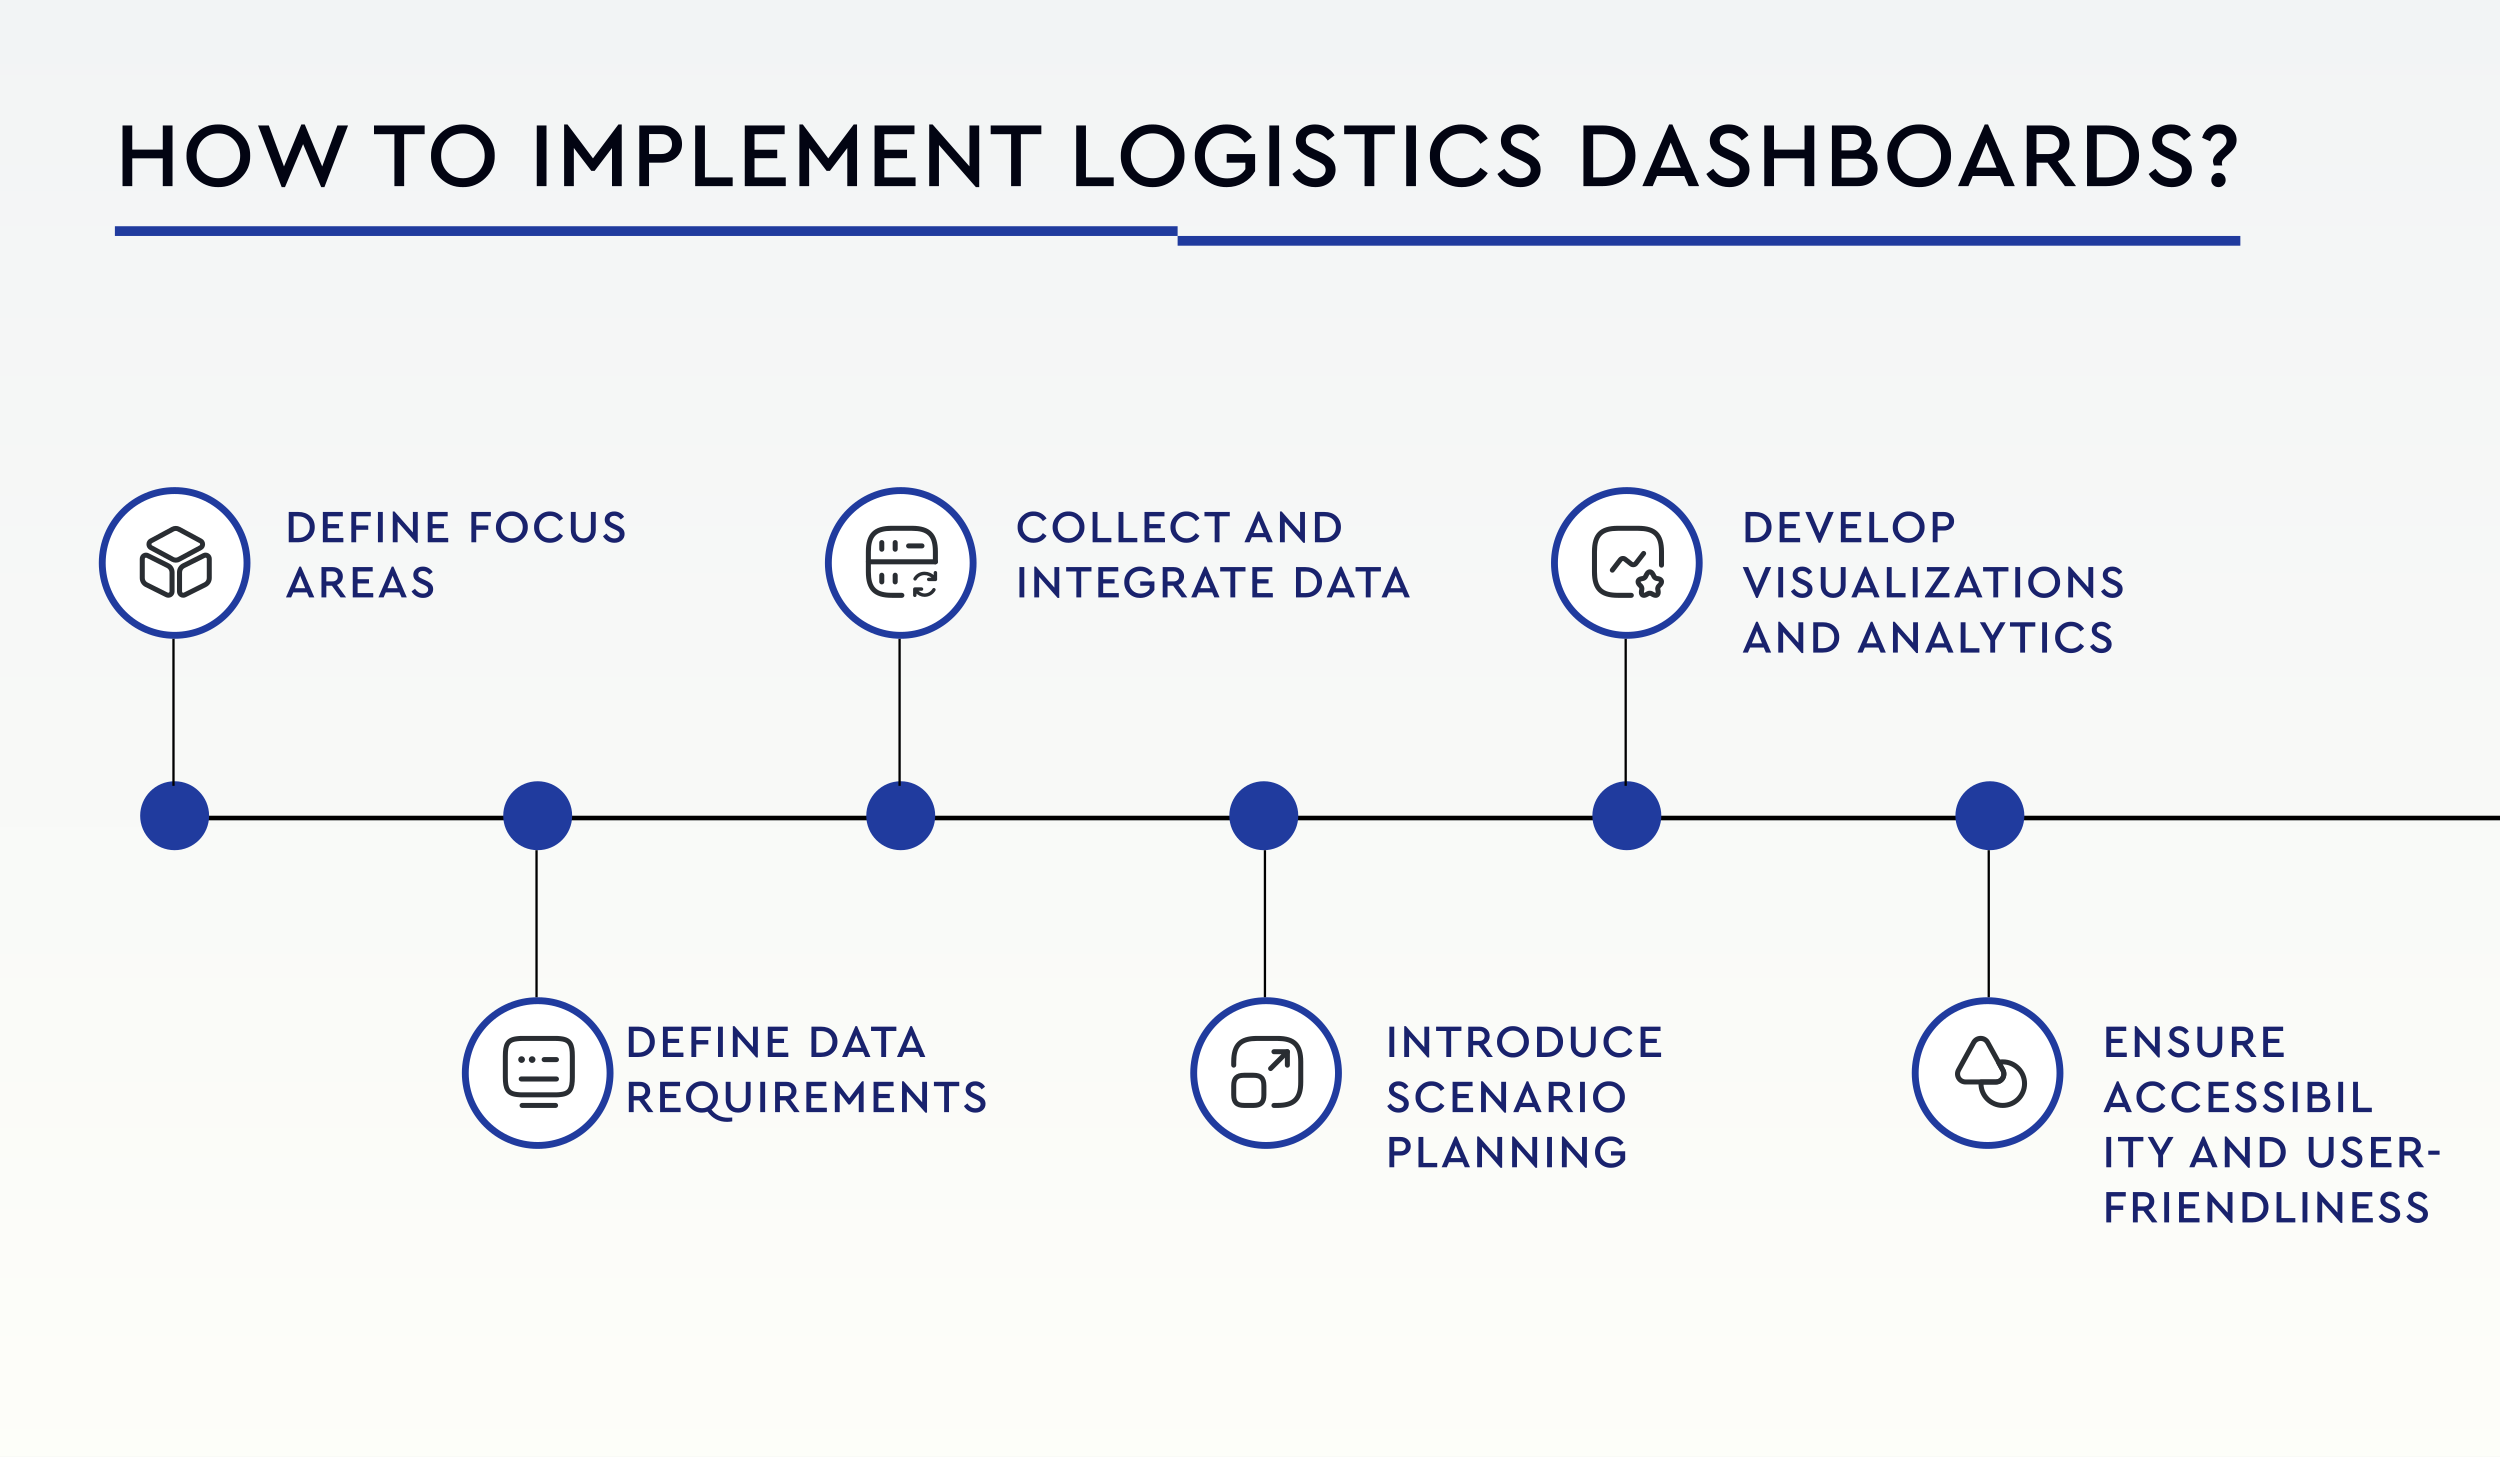 <?xml version="1.0" encoding="UTF-8"?>
<svg xmlns="http://www.w3.org/2000/svg" width="1088" height="634" viewBox="0 0 1088 634" fill="none">
  <rect x="0" y="0" width="1088" height="634" fill="#808080" stroke="none"/>
  <g clip-path="url(#clip0_3831_4630)">
    <rect width="1088" height="634" fill="white"></rect>
    <rect x="-7" width="1095" height="720" fill="url(#paint0_linear_3831_4630)"></rect>
    <path d="M53.32 81V54.6H57.56V65.12H70.84V54.6H75.08V81H70.84V68.92H57.56V81H53.32ZM81.157 67.8C81.104 64.04 82.451 60.813 85.198 58.12C87.944 55.427 91.211 54.107 94.998 54.16C98.757 54.107 102.024 55.427 104.798 58.12C107.598 60.813 108.958 64.04 108.878 67.8C108.958 71.56 107.598 74.787 104.798 77.48C102.024 80.173 98.757 81.493 94.998 81.44C91.211 81.493 87.931 80.173 85.157 77.48C82.411 74.787 81.078 71.56 81.157 67.8ZM104.518 67.76C104.518 64.987 103.611 62.68 101.798 60.84C99.984 58.973 97.731 58.04 95.037 58.04C92.317 58.04 90.051 58.96 88.237 60.8C86.451 62.64 85.558 64.96 85.558 67.76C85.558 70.587 86.451 72.933 88.237 74.8C90.024 76.64 92.291 77.56 95.037 77.56C97.731 77.56 99.984 76.627 101.798 74.76C103.611 72.893 104.518 70.56 104.518 67.76ZM146.827 54.6H151.467L141.187 81.44H139.787L131.907 62.72L124.027 81.44H122.587L112.307 54.6H116.987L123.587 72.44L131.147 54.16H132.627L140.227 72.44L146.827 54.6ZM171.645 81V58.4H162.765V54.6H184.805V58.4H175.885V81H171.645ZM187.579 67.8C187.526 64.04 188.873 60.813 191.619 58.12C194.366 55.427 197.633 54.107 201.419 54.16C205.179 54.107 208.446 55.427 211.219 58.12C214.019 60.813 215.379 64.04 215.299 67.8C215.379 71.56 214.019 74.787 211.219 77.48C208.446 80.173 205.179 81.493 201.419 81.44C197.633 81.493 194.353 80.173 191.579 77.48C188.833 74.787 187.499 71.56 187.579 67.8ZM210.939 67.76C210.939 64.987 210.033 62.68 208.219 60.84C206.406 58.973 204.153 58.04 201.459 58.04C198.739 58.04 196.473 58.96 194.659 60.8C192.873 62.64 191.979 64.96 191.979 67.76C191.979 70.587 192.873 72.933 194.659 74.8C196.446 76.64 198.713 77.56 201.459 77.56C204.153 77.56 206.406 76.627 208.219 74.76C210.033 72.893 210.939 70.56 210.939 67.76ZM233.601 81V54.6H237.841V81H233.601ZM269.14 54.16H270.58V81H266.34V64.44L258.78 74.36H257.34L249.74 64.4V81H245.5V54.16H246.98L258.06 68.92L269.14 54.16ZM278.218 81V54.6H287.858C290.525 54.6 292.685 55.36 294.338 56.88C295.992 58.373 296.818 60.307 296.818 62.68C296.818 65.053 295.978 67 294.298 68.52C292.645 70.04 290.498 70.8 287.858 70.8H282.458V81H278.218ZM282.458 67.04H287.778C289.245 67.04 290.392 66.653 291.218 65.88C292.045 65.107 292.458 64.053 292.458 62.72C292.458 61.387 292.045 60.333 291.218 59.56C290.392 58.76 289.245 58.36 287.778 58.36H282.458V67.04ZM302.539 81V54.6H306.779V77.2H318.859V81H302.539ZM324.125 81V54.6H341.485V58.4H328.365V65.16H338.245V68.84H328.365V77.2H341.965V81H324.125ZM371.538 54.16H372.978V81H368.738V64.44L361.178 74.36H359.738L352.138 64.4V81H347.898V54.16H349.378L360.458 68.92L371.538 54.16ZM380.617 81V54.6H397.977V58.4H384.857V65.16H394.737V68.84H384.857V77.2H398.457V81H380.617ZM421.91 54.6H426.15V81.44H424.71L408.63 63.12V81H404.39V54.16H405.87L421.91 72.4V54.6ZM440.028 81V58.4H431.148V54.6H453.188V58.4H444.268V81H440.028ZM468.367 81V54.6H472.607V77.2H484.687V81H468.367ZM487.767 67.8C487.714 64.04 489.06 60.813 491.807 58.12C494.554 55.427 497.82 54.107 501.607 54.16C505.367 54.107 508.634 55.427 511.407 58.12C514.207 60.813 515.567 64.04 515.487 67.8C515.567 71.56 514.207 74.787 511.407 77.48C508.634 80.173 505.367 81.493 501.607 81.44C497.82 81.493 494.54 80.173 491.767 77.48C489.02 74.787 487.687 71.56 487.767 67.8ZM511.127 67.76C511.127 64.987 510.22 62.68 508.407 60.84C506.594 58.973 504.34 58.04 501.647 58.04C498.927 58.04 496.66 58.96 494.847 60.8C493.06 62.64 492.167 64.96 492.167 67.76C492.167 70.587 493.06 72.933 494.847 74.8C496.634 76.64 498.9 77.56 501.647 77.56C504.34 77.56 506.594 76.627 508.407 74.76C510.22 72.893 511.127 70.56 511.127 67.76ZM519.978 67.8C519.898 64.04 521.231 60.813 523.978 58.12C526.751 55.427 530.058 54.107 533.898 54.16C538.538 54.16 542.178 56 544.818 59.68L541.738 62.2C539.764 59.427 537.138 58.04 533.858 58.04C531.084 58.04 528.804 58.96 527.018 60.8C525.258 62.64 524.378 64.96 524.378 67.76C524.378 70.587 525.284 72.947 527.098 74.84C528.938 76.707 531.271 77.64 534.098 77.64C537.618 77.64 540.244 76.307 541.978 73.64V70.8H533.858V67.04H546.218V74.48C545.018 76.613 543.324 78.307 541.138 79.56C538.951 80.813 536.538 81.44 533.898 81.44C530.031 81.493 526.724 80.187 523.978 77.52C521.258 74.827 519.924 71.587 519.978 67.8ZM552.422 81V54.6H556.662V81H552.422ZM562.44 75.72L565.44 73.44C567.36 76.24 569.667 77.64 572.36 77.64C573.72 77.64 574.813 77.307 575.64 76.64C576.493 75.973 576.92 75.08 576.92 73.96C576.92 73.053 576.64 72.347 576.08 71.84C575.52 71.307 574.507 70.693 573.04 70L570.12 68.64C568.067 67.707 566.52 66.68 565.48 65.56C564.467 64.413 563.96 63 563.96 61.32C563.96 59.213 564.76 57.493 566.36 56.16C567.96 54.827 569.933 54.16 572.28 54.16C574.12 54.16 575.787 54.587 577.28 55.44C578.8 56.293 579.973 57.44 580.8 58.88L577.84 61.16C576.4 59.027 574.547 57.96 572.28 57.96C571.107 57.96 570.147 58.24 569.4 58.8C568.653 59.36 568.28 60.147 568.28 61.16C568.307 61.64 568.36 62.04 568.44 62.36C568.547 62.653 568.8 62.973 569.2 63.32C569.6 63.64 569.88 63.84 570.04 63.92C570.2 64 570.72 64.267 571.6 64.72C571.76 64.8 571.88 64.867 571.96 64.92L574.92 66.28C577.133 67.293 578.733 68.373 579.72 69.52C580.733 70.667 581.24 72.093 581.24 73.8C581.24 76.067 580.4 77.907 578.72 79.32C577.067 80.733 574.96 81.44 572.4 81.44C570.267 81.44 568.333 80.933 566.6 79.92C564.867 78.907 563.48 77.507 562.44 75.72ZM593.864 81V58.4H584.984V54.6H607.024V58.4H598.104V81H593.864ZM611.984 81V54.6H616.224V81H611.984ZM622.283 67.8C622.203 64.04 623.549 60.813 626.323 58.12C629.096 55.427 632.376 54.107 636.163 54.16C638.563 54.16 640.763 54.707 642.763 55.8C644.763 56.893 646.336 58.373 647.483 60.24L644.283 62.6C642.336 59.56 639.643 58.04 636.203 58.04C633.483 58.04 631.216 58.973 629.403 60.84C627.589 62.68 626.683 65 626.683 67.8C626.683 70.6 627.589 72.933 629.403 74.8C631.216 76.64 633.483 77.56 636.203 77.56C639.643 77.56 642.336 76.04 644.283 73L647.483 75.36C646.336 77.253 644.763 78.747 642.763 79.84C640.789 80.907 638.589 81.44 636.163 81.44C632.376 81.493 629.096 80.173 626.323 77.48C623.549 74.787 622.203 71.56 622.283 67.8ZM651.674 75.72L654.674 73.44C656.594 76.24 658.901 77.64 661.594 77.64C662.954 77.64 664.048 77.307 664.874 76.64C665.728 75.973 666.154 75.08 666.154 73.96C666.154 73.053 665.874 72.347 665.314 71.84C664.754 71.307 663.741 70.693 662.274 70L659.354 68.64C657.301 67.707 655.754 66.68 654.714 65.56C653.701 64.413 653.194 63 653.194 61.32C653.194 59.213 653.994 57.493 655.594 56.16C657.194 54.827 659.168 54.16 661.514 54.16C663.354 54.16 665.021 54.587 666.514 55.44C668.034 56.293 669.208 57.44 670.034 58.88L667.074 61.16C665.634 59.027 663.781 57.96 661.514 57.96C660.341 57.96 659.381 58.24 658.634 58.8C657.888 59.36 657.514 60.147 657.514 61.16C657.541 61.64 657.594 62.04 657.674 62.36C657.781 62.653 658.034 62.973 658.434 63.32C658.834 63.64 659.114 63.84 659.274 63.92C659.434 64 659.954 64.267 660.834 64.72C660.994 64.8 661.114 64.867 661.194 64.92L664.154 66.28C666.368 67.293 667.968 68.373 668.954 69.52C669.968 70.667 670.474 72.093 670.474 73.8C670.474 76.067 669.634 77.907 667.954 79.32C666.301 80.733 664.194 81.44 661.634 81.44C659.501 81.44 657.568 80.933 655.834 79.92C654.101 78.907 652.714 77.507 651.674 75.72ZM689.109 81V54.6H697.389C701.682 54.6 705.149 55.813 707.789 58.24C710.429 60.667 711.749 63.84 711.749 67.76C711.749 71.627 710.416 74.8 707.749 77.28C705.109 79.76 701.656 81 697.389 81H689.109ZM693.349 77.2H697.349C700.389 77.2 702.816 76.333 704.629 74.6C706.469 72.84 707.389 70.56 707.389 67.76C707.389 64.933 706.482 62.68 704.669 61C702.856 59.293 700.416 58.44 697.349 58.44H693.349V77.2ZM734.899 81L733.019 76.6H721.139L719.259 81H714.739L726.379 54.16H727.819L739.459 81H734.899ZM731.499 72.96L727.099 62.04L722.659 72.96H731.499ZM742.588 75.72L745.588 73.44C747.508 76.24 749.815 77.64 752.508 77.64C753.868 77.64 754.962 77.307 755.788 76.64C756.642 75.973 757.068 75.08 757.068 73.96C757.068 73.053 756.788 72.347 756.228 71.84C755.668 71.307 754.655 70.693 753.188 70L750.268 68.64C748.215 67.707 746.668 66.68 745.628 65.56C744.615 64.413 744.108 63 744.108 61.32C744.108 59.213 744.908 57.493 746.508 56.16C748.108 54.827 750.082 54.16 752.428 54.16C754.268 54.16 755.935 54.587 757.428 55.44C758.948 56.293 760.122 57.44 760.948 58.88L757.988 61.16C756.548 59.027 754.695 57.96 752.428 57.96C751.255 57.96 750.295 58.24 749.548 58.8C748.802 59.36 748.428 60.147 748.428 61.16C748.455 61.64 748.508 62.04 748.588 62.36C748.695 62.653 748.948 62.973 749.348 63.32C749.748 63.64 750.028 63.84 750.188 63.92C750.348 64 750.868 64.267 751.748 64.72C751.908 64.8 752.028 64.867 752.108 64.92L755.068 66.28C757.282 67.293 758.882 68.373 759.868 69.52C760.882 70.667 761.388 72.093 761.388 73.8C761.388 76.067 760.548 77.907 758.868 79.32C757.215 80.733 755.108 81.44 752.548 81.44C750.415 81.44 748.482 80.933 746.748 79.92C745.015 78.907 743.628 77.507 742.588 75.72ZM767.812 81V54.6H772.052V65.12H785.332V54.6H789.572V81H785.332V68.92H772.052V81H767.812ZM817.13 73.32C817.13 75.56 816.343 77.4 814.77 78.84C813.196 80.28 811.13 81 808.57 81H797.25V54.6H806.49C808.863 54.6 810.77 55.267 812.21 56.6C813.676 57.907 814.41 59.587 814.41 61.64C814.41 63.693 813.676 65.347 812.21 66.6C813.756 67.107 814.956 67.947 815.81 69.12C816.69 70.293 817.13 71.693 817.13 73.32ZM806.09 58.32H801.41V65.44H806.09C807.37 65.44 808.37 65.12 809.09 64.48C809.81 63.84 810.17 62.96 810.17 61.84C810.17 60.747 809.81 59.893 809.09 59.28C808.396 58.64 807.396 58.32 806.09 58.32ZM812.85 73.2C812.85 71.92 812.436 70.92 811.61 70.2C810.783 69.453 809.65 69.08 808.21 69.08H801.41V77.28H808.21C809.676 77.28 810.81 76.92 811.61 76.2C812.436 75.453 812.85 74.453 812.85 73.2ZM821.376 67.8C821.323 64.04 822.67 60.813 825.416 58.12C828.163 55.427 831.43 54.107 835.216 54.16C838.976 54.107 842.243 55.427 845.016 58.12C847.816 60.813 849.176 64.04 849.096 67.8C849.176 71.56 847.816 74.787 845.016 77.48C842.243 80.173 838.976 81.493 835.216 81.44C831.43 81.493 828.15 80.173 825.376 77.48C822.63 74.787 821.296 71.56 821.376 67.8ZM844.736 67.76C844.736 64.987 843.83 62.68 842.016 60.84C840.203 58.973 837.95 58.04 835.256 58.04C832.536 58.04 830.27 58.96 828.456 60.8C826.67 62.64 825.776 64.96 825.776 67.76C825.776 70.587 826.67 72.933 828.456 74.8C830.243 76.64 832.51 77.56 835.256 77.56C837.95 77.56 840.203 76.627 842.016 74.76C843.83 72.893 844.736 70.56 844.736 67.76ZM872.282 81L870.402 76.6H858.522L856.642 81H852.122L863.762 54.16H865.202L876.842 81H872.282ZM868.882 72.96L864.482 62.04L860.042 72.96H868.882ZM903.487 81H898.647L891.127 70.8H886.287V81H882.047V54.6H891.687C894.353 54.6 896.513 55.36 898.167 56.88C899.82 58.373 900.647 60.307 900.647 62.68C900.647 64.413 900.193 65.933 899.287 67.24C898.407 68.547 897.167 69.507 895.567 70.12L903.487 81ZM886.287 58.36V67.04H891.607C893.047 67.04 894.18 66.653 895.007 65.88C895.86 65.08 896.287 64.027 896.287 62.72C896.287 61.413 895.86 60.36 895.007 59.56C894.18 58.76 893.047 58.36 891.607 58.36H886.287ZM908.281 81V54.6H916.561C920.854 54.6 924.321 55.813 926.961 58.24C929.601 60.667 930.921 63.84 930.921 67.76C930.921 71.627 929.588 74.8 926.921 77.28C924.281 79.76 920.828 81 916.561 81H908.281ZM912.521 77.2H916.521C919.561 77.2 921.988 76.333 923.801 74.6C925.641 72.84 926.561 70.56 926.561 67.76C926.561 64.933 925.654 62.68 923.841 61C922.028 59.293 919.588 58.44 916.521 58.44H912.521V77.2ZM935.096 75.72L938.096 73.44C940.016 76.24 942.323 77.64 945.016 77.64C946.376 77.64 947.47 77.307 948.296 76.64C949.15 75.973 949.576 75.08 949.576 73.96C949.576 73.053 949.296 72.347 948.736 71.84C948.176 71.307 947.163 70.693 945.696 70L942.776 68.64C940.723 67.707 939.176 66.68 938.136 65.56C937.123 64.413 936.616 63 936.616 61.32C936.616 59.213 937.416 57.493 939.016 56.16C940.616 54.827 942.59 54.16 944.936 54.16C946.776 54.16 948.443 54.587 949.936 55.44C951.456 56.293 952.63 57.44 953.456 58.88L950.496 61.16C949.056 59.027 947.203 57.96 944.936 57.96C943.763 57.96 942.803 58.24 942.056 58.8C941.31 59.36 940.936 60.147 940.936 61.16C940.963 61.64 941.016 62.04 941.096 62.36C941.203 62.653 941.456 62.973 941.856 63.32C942.256 63.64 942.536 63.84 942.696 63.92C942.856 64 943.376 64.267 944.256 64.72C944.416 64.8 944.536 64.867 944.616 64.92L947.576 66.28C949.79 67.293 951.39 68.373 952.376 69.52C953.39 70.667 953.896 72.093 953.896 73.8C953.896 76.067 953.056 77.907 951.376 79.32C949.723 80.733 947.616 81.44 945.056 81.44C942.923 81.44 940.99 80.933 939.256 79.92C937.523 78.907 936.136 77.507 935.096 75.72ZM963.08 70.16C963.08 69.387 963.333 68.64 963.84 67.92C964.347 67.2 965.147 66.373 966.24 65.44C967.333 64.453 968.067 63.693 968.44 63.16C968.813 62.627 969 62 969 61.28C969 60.347 968.68 59.573 968.04 58.96C967.427 58.347 966.667 58.04 965.76 58.04C963.947 58.04 962.653 59.187 961.88 61.48L958.36 59.96C958.92 58.093 959.853 56.667 961.16 55.68C962.493 54.667 964.08 54.16 965.92 54.16C968 54.16 969.76 54.813 971.2 56.12C972.64 57.4 973.36 59.013 973.36 60.96C973.36 62.107 973.08 63.16 972.52 64.12C971.96 65.053 971.053 66.067 969.8 67.16C968.653 68.173 967.893 68.92 967.52 69.4C967.147 69.853 966.96 70.36 966.96 70.92C966.96 71.24 967.013 71.6 967.12 72H963.52C963.227 71.333 963.08 70.72 963.08 70.16ZM963.24 80.56C962.653 79.973 962.36 79.24 962.36 78.36C962.36 77.48 962.653 76.747 963.24 76.16C963.853 75.547 964.6 75.24 965.48 75.24C966.36 75.24 967.093 75.533 967.68 76.12C968.293 76.707 968.6 77.453 968.6 78.36C968.6 79.24 968.293 79.973 967.68 80.56C967.093 81.147 966.36 81.44 965.48 81.44C964.6 81.44 963.853 81.147 963.24 80.56Z" fill="#020412"></path>
    <rect x="50" y="98.453" width="462.5" height="4.238" fill="#203B9E"></rect>
    <rect x="512.5" y="102.691" width="462.5" height="4.238" fill="#203B9E"></rect>
    <path d="M125.66 236V222.8H129.8C131.947 222.8 133.68 223.407 135 224.62C136.32 225.833 136.98 227.42 136.98 229.38C136.98 231.313 136.313 232.9 134.98 234.14C133.66 235.38 131.933 236 129.8 236H125.66ZM127.78 234.1H129.78C131.3 234.1 132.513 233.667 133.42 232.8C134.34 231.92 134.8 230.78 134.8 229.38C134.8 227.967 134.347 226.84 133.44 226C132.533 225.147 131.313 224.72 129.78 224.72H127.78V234.1ZM140.508 236V222.8H149.188V224.7H142.628V228.08H147.568V229.92H142.628V234.1H149.428V236H140.508ZM152.894 236V222.8H161.374V224.7H155.014V228.64H160.254V230.56H155.014V236H152.894ZM164.48 236V222.8H166.6V236H164.48ZM179.69 222.8H181.81V236.22H181.09L173.05 227.06V236H170.93V222.58H171.67L179.69 231.7V222.8ZM186.148 236V222.8H194.828V224.7H188.268V228.08H193.208V229.92H188.268V234.1H195.068V236H186.148ZM205.14 236V222.8H213.62V224.7H207.26V228.64H212.5V230.56H207.26V236H205.14ZM215.829 229.4C215.802 227.52 216.475 225.907 217.849 224.56C219.222 223.213 220.855 222.553 222.749 222.58C224.629 222.553 226.262 223.213 227.649 224.56C229.049 225.907 229.729 227.52 229.689 229.4C229.729 231.28 229.049 232.893 227.649 234.24C226.262 235.587 224.629 236.247 222.749 236.22C220.855 236.247 219.215 235.587 217.829 234.24C216.455 232.893 215.789 231.28 215.829 229.4ZM227.509 229.38C227.509 227.993 227.055 226.84 226.149 225.92C225.242 224.987 224.115 224.52 222.769 224.52C221.409 224.52 220.275 224.98 219.369 225.9C218.475 226.82 218.029 227.98 218.029 229.38C218.029 230.793 218.475 231.967 219.369 232.9C220.262 233.82 221.395 234.28 222.769 234.28C224.115 234.28 225.242 233.813 226.149 232.88C227.055 231.947 227.509 230.78 227.509 229.38ZM232.434 229.4C232.394 227.52 233.068 225.907 234.454 224.56C235.841 223.213 237.481 222.553 239.374 222.58C240.574 222.58 241.674 222.853 242.674 223.4C243.674 223.947 244.461 224.687 245.034 225.62L243.434 226.8C242.461 225.28 241.114 224.52 239.394 224.52C238.034 224.52 236.901 224.987 235.994 225.92C235.088 226.84 234.634 228 234.634 229.4C234.634 230.8 235.088 231.967 235.994 232.9C236.901 233.82 238.034 234.28 239.394 234.28C241.114 234.28 242.461 233.52 243.434 232L245.034 233.18C244.461 234.127 243.674 234.873 242.674 235.42C241.688 235.953 240.588 236.22 239.374 236.22C237.481 236.247 235.841 235.587 234.454 234.24C233.068 232.893 232.394 231.28 232.434 229.4ZM248.43 230.66V222.8H250.55V230.8C250.55 231.893 250.85 232.747 251.45 233.36C252.063 233.973 252.87 234.28 253.87 234.28C254.857 234.28 255.65 233.973 256.25 233.36C256.85 232.747 257.15 231.893 257.15 230.8V222.8H259.27V230.66C259.27 232.367 258.763 233.72 257.75 234.72C256.75 235.72 255.457 236.22 253.87 236.22C252.257 236.22 250.943 235.72 249.93 234.72C248.93 233.72 248.43 232.367 248.43 230.66ZM262.419 233.36L263.919 232.22C264.879 233.62 266.033 234.32 267.379 234.32C268.059 234.32 268.606 234.153 269.019 233.82C269.446 233.487 269.659 233.04 269.659 232.48C269.659 232.027 269.519 231.673 269.239 231.42C268.959 231.153 268.453 230.847 267.719 230.5L266.259 229.82C265.233 229.353 264.459 228.84 263.939 228.28C263.433 227.707 263.179 227 263.179 226.16C263.179 225.107 263.579 224.247 264.379 223.58C265.179 222.913 266.166 222.58 267.339 222.58C268.259 222.58 269.093 222.793 269.839 223.22C270.599 223.647 271.186 224.22 271.599 224.94L270.119 226.08C269.399 225.013 268.473 224.48 267.339 224.48C266.753 224.48 266.273 224.62 265.899 224.9C265.526 225.18 265.339 225.573 265.339 226.08C265.353 226.32 265.379 226.52 265.419 226.68C265.473 226.827 265.599 226.987 265.799 227.16C265.999 227.32 266.139 227.42 266.219 227.46C266.299 227.5 266.559 227.633 266.999 227.86C267.079 227.9 267.139 227.933 267.179 227.96L268.659 228.64C269.766 229.147 270.566 229.687 271.059 230.26C271.566 230.833 271.819 231.547 271.819 232.4C271.819 233.533 271.399 234.453 270.559 235.16C269.733 235.867 268.679 236.22 267.399 236.22C266.333 236.22 265.366 235.967 264.499 235.46C263.633 234.953 262.939 234.253 262.419 233.36ZM134.52 260L133.58 257.8H127.64L126.7 260H124.44L130.26 246.58H130.98L136.8 260H134.52ZM132.82 255.98L130.62 250.52L128.4 255.98H132.82ZM150.622 260H148.202L144.442 254.9H142.022V260H139.902V246.8H144.722C146.056 246.8 147.136 247.18 147.962 247.94C148.789 248.687 149.202 249.653 149.202 250.84C149.202 251.707 148.976 252.467 148.522 253.12C148.082 253.773 147.462 254.253 146.662 254.56L150.622 260ZM142.022 248.68V253.02H144.682C145.402 253.02 145.969 252.827 146.382 252.44C146.809 252.04 147.022 251.513 147.022 250.86C147.022 250.207 146.809 249.68 146.382 249.28C145.969 248.88 145.402 248.68 144.682 248.68H142.022ZM153.519 260V246.8H162.199V248.7H155.639V252.08H160.579V253.92H155.639V258.1H162.439V260H153.519ZM174.766 260L173.826 257.8H167.886L166.946 260H164.686L170.506 246.58H171.226L177.046 260H174.766ZM173.066 255.98L170.866 250.52L168.646 255.98H173.066ZM179.111 257.36L180.611 256.22C181.571 257.62 182.724 258.32 184.071 258.32C184.751 258.32 185.297 258.153 185.711 257.82C186.137 257.487 186.351 257.04 186.351 256.48C186.351 256.027 186.211 255.673 185.931 255.42C185.651 255.153 185.144 254.847 184.411 254.5L182.951 253.82C181.924 253.353 181.151 252.84 180.631 252.28C180.124 251.707 179.871 251 179.871 250.16C179.871 249.107 180.271 248.247 181.071 247.58C181.871 246.913 182.857 246.58 184.031 246.58C184.951 246.58 185.784 246.793 186.531 247.22C187.291 247.647 187.877 248.22 188.291 248.94L186.811 250.08C186.091 249.013 185.164 248.48 184.031 248.48C183.444 248.48 182.964 248.62 182.591 248.9C182.217 249.18 182.031 249.573 182.031 250.08C182.044 250.32 182.071 250.52 182.111 250.68C182.164 250.827 182.291 250.987 182.491 251.16C182.691 251.32 182.831 251.42 182.911 251.46C182.991 251.5 183.251 251.633 183.691 251.86C183.771 251.9 183.831 251.933 183.871 251.96L185.351 252.64C186.457 253.147 187.257 253.687 187.751 254.26C188.257 254.833 188.511 255.547 188.511 256.4C188.511 257.533 188.091 258.453 187.251 259.16C186.424 259.867 185.371 260.22 184.091 260.22C183.024 260.22 182.057 259.967 181.191 259.46C180.324 258.953 179.631 258.253 179.111 257.36Z" fill="#19226D"></path>
    <path d="M273.66 460V446.8H277.8C279.947 446.8 281.68 447.407 283 448.62C284.32 449.833 284.98 451.42 284.98 453.38C284.98 455.313 284.313 456.9 282.98 458.14C281.66 459.38 279.933 460 277.8 460H273.66ZM275.78 458.1H277.78C279.3 458.1 280.513 457.667 281.42 456.8C282.34 455.92 282.8 454.78 282.8 453.38C282.8 451.967 282.347 450.84 281.44 450C280.533 449.147 279.313 448.72 277.78 448.72H275.78V458.1ZM288.508 460V446.8H297.188V448.7H290.628V452.08H295.568V453.92H290.628V458.1H297.428V460H288.508ZM300.894 460V446.8H309.374V448.7H303.014V452.64H308.254V454.56H303.014V460H300.894ZM312.48 460V446.8H314.6V460H312.48ZM327.69 446.8H329.81V460.22H329.09L321.05 451.06V460H318.93V446.58H319.67L327.69 455.7V446.8ZM334.148 460V446.8H342.828V448.7H336.268V452.08H341.208V453.92H336.268V458.1H343.068V460H334.148ZM353.14 460V446.8H357.28C359.427 446.8 361.16 447.407 362.48 448.62C363.8 449.833 364.46 451.42 364.46 453.38C364.46 455.313 363.794 456.9 362.46 458.14C361.14 459.38 359.414 460 357.28 460H353.14ZM355.26 458.1H357.26C358.78 458.1 359.994 457.667 360.9 456.8C361.82 455.92 362.28 454.78 362.28 453.38C362.28 451.967 361.827 450.84 360.92 450C360.014 449.147 358.794 448.72 357.26 448.72H355.26V458.1ZM376.536 460L375.596 457.8H369.656L368.716 460H366.456L372.276 446.58H372.996L378.816 460H376.536ZM374.836 455.98L372.636 450.52L370.416 455.98H374.836ZM383.514 460V448.7H379.074V446.8H390.094V448.7H385.634V460H383.514ZM400.43 460L399.49 457.8H393.55L392.61 460H390.35L396.17 446.58H396.89L402.71 460H400.43ZM398.73 455.98L396.53 450.52L394.31 455.98H398.73ZM284.38 484H281.96L278.2 478.9H275.78V484H273.66V470.8H278.48C279.813 470.8 280.893 471.18 281.72 471.94C282.547 472.687 282.96 473.653 282.96 474.84C282.96 475.707 282.733 476.467 282.28 477.12C281.84 477.773 281.22 478.253 280.42 478.56L284.38 484ZM275.78 472.68V477.02H278.44C279.16 477.02 279.727 476.827 280.14 476.44C280.567 476.04 280.78 475.513 280.78 474.86C280.78 474.207 280.567 473.68 280.14 473.28C279.727 472.88 279.16 472.68 278.44 472.68H275.78ZM287.277 484V470.8H295.957V472.7H289.397V476.08H294.337V477.92H289.397V482.1H296.197V484H287.277ZM318.671 486.34V488.02C317.858 488.167 317.118 488.24 316.451 488.24C312.864 488.24 310.018 486.76 307.911 483.8C307.151 484.08 306.344 484.22 305.491 484.22C303.598 484.247 301.958 483.587 300.571 482.24C299.198 480.893 298.531 479.28 298.571 477.4C298.544 475.52 299.218 473.907 300.591 472.56C301.964 471.213 303.598 470.553 305.491 470.58C307.371 470.553 309.004 471.213 310.391 472.56C311.791 473.907 312.471 475.52 312.431 477.4C312.431 478.507 312.184 479.54 311.691 480.5C311.211 481.447 310.531 482.24 309.651 482.88C311.438 485.24 313.818 486.42 316.791 486.42C317.244 486.42 317.871 486.393 318.671 486.34ZM305.511 482.28C306.858 482.28 307.984 481.82 308.891 480.9C309.798 479.967 310.251 478.8 310.251 477.4C310.251 476 309.798 474.84 308.891 473.92C307.984 472.987 306.851 472.52 305.491 472.52C304.144 472.52 303.018 472.987 302.111 473.92C301.218 474.84 300.771 475.993 300.771 477.38C300.771 478.793 301.218 479.967 302.111 480.9C303.004 481.82 304.138 482.28 305.511 482.28ZM315.836 478.66V470.8H317.956V478.8C317.956 479.893 318.256 480.747 318.856 481.36C319.47 481.973 320.276 482.28 321.276 482.28C322.263 482.28 323.056 481.973 323.656 481.36C324.256 480.747 324.556 479.893 324.556 478.8V470.8H326.676V478.66C326.676 480.367 326.17 481.72 325.156 482.72C324.156 483.72 322.863 484.22 321.276 484.22C319.663 484.22 318.35 483.72 317.336 482.72C316.336 481.72 315.836 480.367 315.836 478.66ZM330.863 484V470.8H332.983V484H330.863ZM348.032 484H345.612L341.852 478.9H339.432V484H337.312V470.8H342.132C343.466 470.8 344.546 471.18 345.372 471.94C346.199 472.687 346.612 473.653 346.612 474.84C346.612 475.707 346.386 476.467 345.932 477.12C345.492 477.773 344.872 478.253 344.072 478.56L348.032 484ZM339.432 472.68V477.02H342.092C342.812 477.02 343.379 476.827 343.792 476.44C344.219 476.04 344.432 475.513 344.432 474.86C344.432 474.207 344.219 473.68 343.792 473.28C343.379 472.88 342.812 472.68 342.092 472.68H339.432ZM350.93 484V470.8H359.61V472.7H353.05V476.08H357.99V477.92H353.05V482.1H359.85V484H350.93ZM375.136 470.58H375.856V484H373.736V475.72L369.956 480.68H369.236L365.436 475.7V484H363.316V470.58H364.056L369.596 477.96L375.136 470.58ZM380.176 484V470.8H388.856V472.7H382.296V476.08H387.236V477.92H382.296V482.1H389.096V484H380.176ZM401.322 470.8H403.442V484.22H402.722L394.682 475.06V484H392.562V470.58H393.302L401.322 479.7V470.8ZM410.881 484V472.7H406.441V470.8H417.461V472.7H413.001V484H410.881ZM419.501 481.36L421.001 480.22C421.961 481.62 423.115 482.32 424.461 482.32C425.141 482.32 425.688 482.153 426.101 481.82C426.528 481.487 426.741 481.04 426.741 480.48C426.741 480.027 426.601 479.673 426.321 479.42C426.041 479.153 425.535 478.847 424.801 478.5L423.341 477.82C422.315 477.353 421.541 476.84 421.021 476.28C420.515 475.707 420.261 475 420.261 474.16C420.261 473.107 420.661 472.247 421.461 471.58C422.261 470.913 423.248 470.58 424.421 470.58C425.341 470.58 426.175 470.793 426.921 471.22C427.681 471.647 428.268 472.22 428.681 472.94L427.201 474.08C426.481 473.013 425.555 472.48 424.421 472.48C423.835 472.48 423.355 472.62 422.981 472.9C422.608 473.18 422.421 473.573 422.421 474.08C422.435 474.32 422.461 474.52 422.501 474.68C422.555 474.827 422.681 474.987 422.881 475.16C423.081 475.32 423.221 475.42 423.301 475.46C423.381 475.5 423.641 475.633 424.081 475.86C424.161 475.9 424.221 475.933 424.261 475.96L425.741 476.64C426.848 477.147 427.648 477.687 428.141 478.26C428.648 478.833 428.901 479.547 428.901 480.4C428.901 481.533 428.481 482.453 427.641 483.16C426.815 483.867 425.761 484.22 424.481 484.22C423.415 484.22 422.448 483.967 421.581 483.46C420.715 482.953 420.021 482.253 419.501 481.36Z" fill="#19226D"></path>
    <path d="M442.86 229.4C442.82 227.52 443.493 225.907 444.88 224.56C446.267 223.213 447.907 222.553 449.8 222.58C451 222.58 452.1 222.853 453.1 223.4C454.1 223.947 454.887 224.687 455.46 225.62L453.86 226.8C452.887 225.28 451.54 224.52 449.82 224.52C448.46 224.52 447.327 224.987 446.42 225.92C445.513 226.84 445.06 228 445.06 229.4C445.06 230.8 445.513 231.967 446.42 232.9C447.327 233.82 448.46 234.28 449.82 234.28C451.54 234.28 452.887 233.52 453.86 232L455.46 233.18C454.887 234.127 454.1 234.873 453.1 235.42C452.113 235.953 451.013 236.22 449.8 236.22C447.907 236.247 446.267 235.587 444.88 234.24C443.493 232.893 442.82 231.28 442.86 229.4ZM458.098 229.4C458.072 227.52 458.745 225.907 460.118 224.56C461.492 223.213 463.125 222.553 465.018 222.58C466.898 222.553 468.532 223.213 469.918 224.56C471.318 225.907 471.998 227.52 471.958 229.4C471.998 231.28 471.318 232.893 469.918 234.24C468.532 235.587 466.898 236.247 465.018 236.22C463.125 236.247 461.485 235.587 460.098 234.24C458.725 232.893 458.058 231.28 458.098 229.4ZM469.778 229.38C469.778 227.993 469.325 226.84 468.418 225.92C467.512 224.987 466.385 224.52 465.038 224.52C463.678 224.52 462.545 224.98 461.638 225.9C460.745 226.82 460.298 227.98 460.298 229.38C460.298 230.793 460.745 231.967 461.638 232.9C462.532 233.82 463.665 234.28 465.038 234.28C466.385 234.28 467.512 233.813 468.418 232.88C469.325 231.947 469.778 230.78 469.778 229.38ZM475.504 236V222.8H477.624V234.1H483.664V236H475.504ZM486.797 236V222.8H488.917V234.1H494.957V236H486.797ZM498.09 236V222.8H506.77V224.7H500.21V228.08H505.15V229.92H500.21V234.1H507.01V236H498.09ZM509.383 229.4C509.343 227.52 510.017 225.907 511.403 224.56C512.79 223.213 514.43 222.553 516.323 222.58C517.523 222.58 518.623 222.853 519.623 223.4C520.623 223.947 521.41 224.687 521.983 225.62L520.383 226.8C519.41 225.28 518.063 224.52 516.343 224.52C514.983 224.52 513.85 224.987 512.943 225.92C512.037 226.84 511.583 228 511.583 229.4C511.583 230.8 512.037 231.967 512.943 232.9C513.85 233.82 514.983 234.28 516.343 234.28C518.063 234.28 519.41 233.52 520.383 232L521.983 233.18C521.41 234.127 520.623 234.873 519.623 235.42C518.637 235.953 517.537 236.22 516.323 236.22C514.43 236.247 512.79 235.587 511.403 234.24C510.017 232.893 509.343 231.28 509.383 229.4ZM528.619 236V224.7H524.179V222.8H535.199V224.7H530.739V236H528.619ZM551.653 236L550.713 233.8H544.773L543.833 236H541.573L547.393 222.58H548.113L553.933 236H551.653ZM549.953 231.98L547.753 226.52L545.533 231.98H549.953ZM565.795 222.8H567.915V236.22H567.195L559.155 227.06V236H557.035V222.58H557.775L565.795 231.7V222.8ZM572.254 236V222.8H576.394C578.54 222.8 580.274 223.407 581.594 224.62C582.914 225.833 583.574 227.42 583.574 229.38C583.574 231.313 582.907 232.9 581.574 234.14C580.254 235.38 578.527 236 576.394 236H572.254ZM574.374 234.1H576.374C577.894 234.1 579.107 233.667 580.014 232.8C580.934 231.92 581.394 230.78 581.394 229.38C581.394 227.967 580.94 226.84 580.034 226C579.127 225.147 577.907 224.72 576.374 224.72H574.374V234.1ZM443.66 260V246.8H445.78V260H443.66ZM458.869 246.8H460.989V260.22H460.269L452.229 251.06V260H450.109V246.58H450.849L458.869 255.7V246.8ZM468.428 260V248.7H463.988V246.8H475.008V248.7H470.548V260H468.428ZM477.988 260V246.8H486.668V248.7H480.108V252.08H485.048V253.92H480.108V258.1H486.908V260H477.988ZM489.282 253.4C489.242 251.52 489.909 249.907 491.282 248.56C492.669 247.213 494.322 246.553 496.242 246.58C498.562 246.58 500.382 247.5 501.702 249.34L500.162 250.6C499.175 249.213 497.862 248.52 496.222 248.52C494.835 248.52 493.695 248.98 492.802 249.9C491.922 250.82 491.482 251.98 491.482 253.38C491.482 254.793 491.935 255.973 492.842 256.92C493.762 257.853 494.929 258.32 496.342 258.32C498.102 258.32 499.415 257.653 500.282 256.32V254.9H496.222V253.02H502.402V256.74C501.802 257.807 500.955 258.653 499.862 259.28C498.769 259.907 497.562 260.22 496.242 260.22C494.309 260.247 492.655 259.593 491.282 258.26C489.922 256.913 489.255 255.293 489.282 253.4ZM516.724 260H514.304L510.544 254.9H508.124V260H506.004V246.8H510.824C512.157 246.8 513.237 247.18 514.064 247.94C514.89 248.687 515.304 249.653 515.304 250.84C515.304 251.707 515.077 252.467 514.624 253.12C514.184 253.773 513.564 254.253 512.764 254.56L516.724 260ZM508.124 248.68V253.02H510.784C511.504 253.02 512.07 252.827 512.484 252.44C512.91 252.04 513.124 251.513 513.124 250.86C513.124 250.207 512.91 249.68 512.484 249.28C512.07 248.88 511.504 248.68 510.784 248.68H508.124ZM528.481 260L527.541 257.8H521.601L520.661 260H518.401L524.221 246.58H524.941L530.761 260H528.481ZM526.781 255.98L524.581 250.52L522.361 255.98H526.781ZM535.459 260V248.7H531.019V246.8H542.039V248.7H537.579V260H535.459ZM545.019 260V246.8H553.699V248.7H547.139V252.08H552.079V253.92H547.139V258.1H553.939V260H545.019ZM564.012 260V246.8H568.152C570.298 246.8 572.032 247.407 573.352 248.62C574.672 249.833 575.332 251.42 575.332 253.38C575.332 255.313 574.665 256.9 573.332 258.14C572.012 259.38 570.285 260 568.152 260H564.012ZM566.132 258.1H568.132C569.652 258.1 570.865 257.667 571.772 256.8C572.692 255.92 573.152 254.78 573.152 253.38C573.152 251.967 572.698 250.84 571.792 250C570.885 249.147 569.665 248.72 568.132 248.72H566.132V258.1ZM587.407 260L586.467 257.8H580.527L579.587 260H577.327L583.147 246.58H583.867L589.687 260H587.407ZM585.707 255.98L583.507 250.52L581.287 255.98H585.707ZM594.385 260V248.7H589.945V246.8H600.965V248.7H596.505V260H594.385ZM611.301 260L610.361 257.8H604.421L603.481 260H601.221L607.041 246.58H607.761L613.581 260H611.301ZM609.601 255.98L607.401 250.52L605.181 255.98H609.601Z" fill="#19226D"></path>
    <path d="M604.66 460V446.8H606.78V460H604.66ZM619.869 446.8H621.989V460.22H621.269L613.229 451.06V460H611.109V446.58H611.849L619.869 455.7V446.8ZM629.428 460V448.7H624.988V446.8H636.008V448.7H631.548V460H629.428ZM649.708 460H647.288L643.528 454.9H641.108V460H638.988V446.8H643.808C645.141 446.8 646.221 447.18 647.048 447.94C647.875 448.687 648.288 449.653 648.288 450.84C648.288 451.707 648.061 452.467 647.608 453.12C647.168 453.773 646.548 454.253 645.748 454.56L649.708 460ZM641.108 448.68V453.02H643.768C644.488 453.02 645.055 452.827 645.468 452.44C645.895 452.04 646.108 451.513 646.108 450.86C646.108 450.207 645.895 449.68 645.468 449.28C645.055 448.88 644.488 448.68 643.768 448.68H641.108ZM651.512 453.4C651.486 451.52 652.159 449.907 653.532 448.56C654.906 447.213 656.539 446.553 658.432 446.58C660.312 446.553 661.946 447.213 663.332 448.56C664.732 449.907 665.412 451.52 665.372 453.4C665.412 455.28 664.732 456.893 663.332 458.24C661.946 459.587 660.312 460.247 658.432 460.22C656.539 460.247 654.899 459.587 653.512 458.24C652.139 456.893 651.472 455.28 651.512 453.4ZM663.192 453.38C663.192 451.993 662.739 450.84 661.832 449.92C660.926 448.987 659.799 448.52 658.452 448.52C657.092 448.52 655.959 448.98 655.052 449.9C654.159 450.82 653.712 451.98 653.712 453.38C653.712 454.793 654.159 455.967 655.052 456.9C655.946 457.82 657.079 458.28 658.452 458.28C659.799 458.28 660.926 457.813 661.832 456.88C662.739 455.947 663.192 454.78 663.192 453.38ZM668.918 460V446.8H673.058C675.204 446.8 676.938 447.407 678.258 448.62C679.578 449.833 680.238 451.42 680.238 453.38C680.238 455.313 679.571 456.9 678.238 458.14C676.918 459.38 675.191 460 673.058 460H668.918ZM671.038 458.1H673.038C674.558 458.1 675.771 457.667 676.678 456.8C677.598 455.92 678.058 454.78 678.058 453.38C678.058 451.967 677.604 450.84 676.698 450C675.791 449.147 674.571 448.72 673.038 448.72H671.038V458.1ZM683.625 454.66V446.8H685.745V454.8C685.745 455.893 686.045 456.747 686.645 457.36C687.259 457.973 688.065 458.28 689.065 458.28C690.052 458.28 690.845 457.973 691.445 457.36C692.045 456.747 692.345 455.893 692.345 454.8V446.8H694.465V454.66C694.465 456.367 693.959 457.72 692.945 458.72C691.945 459.72 690.652 460.22 689.065 460.22C687.452 460.22 686.139 459.72 685.125 458.72C684.125 457.72 683.625 456.367 683.625 454.66ZM697.852 453.4C697.812 451.52 698.486 449.907 699.872 448.56C701.259 447.213 702.899 446.553 704.792 446.58C705.992 446.58 707.092 446.853 708.092 447.4C709.092 447.947 709.879 448.687 710.452 449.62L708.852 450.8C707.879 449.28 706.532 448.52 704.812 448.52C703.452 448.52 702.319 448.987 701.412 449.92C700.506 450.84 700.052 452 700.052 453.4C700.052 454.8 700.506 455.967 701.412 456.9C702.319 457.82 703.452 458.28 704.812 458.28C706.532 458.28 707.879 457.52 708.852 456L710.452 457.18C709.879 458.127 709.092 458.873 708.092 459.42C707.106 459.953 706.006 460.22 704.792 460.22C702.899 460.247 701.259 459.587 699.872 458.24C698.486 456.893 697.812 455.28 697.852 453.4ZM713.988 460V446.8H722.668V448.7H716.108V452.08H721.048V453.92H716.108V458.1H722.908V460H713.988ZM603.72 481.36L605.22 480.22C606.18 481.62 607.333 482.32 608.68 482.32C609.36 482.32 609.907 482.153 610.32 481.82C610.747 481.487 610.96 481.04 610.96 480.48C610.96 480.027 610.82 479.673 610.54 479.42C610.26 479.153 609.753 478.847 609.02 478.5L607.56 477.82C606.533 477.353 605.76 476.84 605.24 476.28C604.733 475.707 604.48 475 604.48 474.16C604.48 473.107 604.88 472.247 605.68 471.58C606.48 470.913 607.467 470.58 608.64 470.58C609.56 470.58 610.393 470.793 611.14 471.22C611.9 471.647 612.487 472.22 612.9 472.94L611.42 474.08C610.7 473.013 609.773 472.48 608.64 472.48C608.053 472.48 607.573 472.62 607.2 472.9C606.827 473.18 606.64 473.573 606.64 474.08C606.653 474.32 606.68 474.52 606.72 474.68C606.773 474.827 606.9 474.987 607.1 475.16C607.3 475.32 607.44 475.42 607.52 475.46C607.6 475.5 607.86 475.633 608.3 475.86C608.38 475.9 608.44 475.933 608.48 475.96L609.96 476.64C611.067 477.147 611.867 477.687 612.36 478.26C612.867 478.833 613.12 479.547 613.12 480.4C613.12 481.533 612.7 482.453 611.86 483.16C611.033 483.867 609.98 484.22 608.7 484.22C607.633 484.22 606.667 483.967 605.8 483.46C604.933 482.953 604.24 482.253 603.72 481.36ZM616.032 477.4C615.992 475.52 616.665 473.907 618.052 472.56C619.439 471.213 621.079 470.553 622.972 470.58C624.172 470.58 625.272 470.853 626.272 471.4C627.272 471.947 628.059 472.687 628.632 473.62L627.032 474.8C626.059 473.28 624.712 472.52 622.992 472.52C621.632 472.52 620.499 472.987 619.592 473.92C618.685 474.84 618.232 476 618.232 477.4C618.232 478.8 618.685 479.967 619.592 480.9C620.499 481.82 621.632 482.28 622.992 482.28C624.712 482.28 626.059 481.52 627.032 480L628.632 481.18C628.059 482.127 627.272 482.873 626.272 483.42C625.285 483.953 624.185 484.22 622.972 484.22C621.079 484.247 619.439 483.587 618.052 482.24C616.665 480.893 615.992 479.28 616.032 477.4ZM632.168 484V470.8H640.848V472.7H634.288V476.08H639.228V477.92H634.288V482.1H641.088V484H632.168ZM653.315 470.8H655.435V484.22H654.715L646.675 475.06V484H644.555V470.58H645.295L653.315 479.7V470.8ZM668.633 484L667.693 481.8H661.753L660.813 484H658.553L664.373 470.58H665.093L670.913 484H668.633ZM666.933 479.98L664.733 474.52L662.513 479.98H666.933ZM684.735 484H682.315L678.555 478.9H676.135V484H674.015V470.8H678.835C680.169 470.8 681.249 471.18 682.075 471.94C682.902 472.687 683.315 473.653 683.315 474.84C683.315 475.707 683.089 476.467 682.635 477.12C682.195 477.773 681.575 478.253 680.775 478.56L684.735 484ZM676.135 472.68V477.02H678.795C679.515 477.02 680.082 476.827 680.495 476.44C680.922 476.04 681.135 475.513 681.135 474.86C681.135 474.207 680.922 473.68 680.495 473.28C680.082 472.88 679.515 472.68 678.795 472.68H676.135ZM687.633 484V470.8H689.753V484H687.633ZM693.282 477.4C693.255 475.52 693.929 473.907 695.302 472.56C696.675 471.213 698.309 470.553 700.202 470.58C702.082 470.553 703.715 471.213 705.102 472.56C706.502 473.907 707.182 475.52 707.142 477.4C707.182 479.28 706.502 480.893 705.102 482.24C703.715 483.587 702.082 484.247 700.202 484.22C698.309 484.247 696.669 483.587 695.282 482.24C693.909 480.893 693.242 479.28 693.282 477.4ZM704.962 477.38C704.962 475.993 704.509 474.84 703.602 473.92C702.695 472.987 701.569 472.52 700.222 472.52C698.862 472.52 697.729 472.98 696.822 473.9C695.929 474.82 695.482 475.98 695.482 477.38C695.482 478.793 695.929 479.967 696.822 480.9C697.715 481.82 698.849 482.28 700.222 482.28C701.569 482.28 702.695 481.813 703.602 480.88C704.509 479.947 704.962 478.78 704.962 477.38ZM604.66 508V494.8H609.48C610.813 494.8 611.893 495.18 612.72 495.94C613.547 496.687 613.96 497.653 613.96 498.84C613.96 500.027 613.54 501 612.7 501.76C611.873 502.52 610.8 502.9 609.48 502.9H606.78V508H604.66ZM606.78 501.02H609.44C610.173 501.02 610.747 500.827 611.16 500.44C611.573 500.053 611.78 499.527 611.78 498.86C611.78 498.193 611.573 497.667 611.16 497.28C610.747 496.88 610.173 496.68 609.44 496.68H606.78V501.02ZM617.32 508V494.8H619.44V506.1H625.48V508H617.32ZM637.473 508L636.533 505.8H630.593L629.653 508H627.393L633.213 494.58H633.933L639.753 508H637.473ZM635.773 503.98L633.573 498.52L631.353 503.98H635.773ZM651.615 494.8H653.735V508.22H653.015L644.975 499.06V508H642.855V494.58H643.595L651.615 503.7V494.8ZM666.834 494.8H668.954V508.22H668.234L660.194 499.06V508H658.074V494.58H658.814L666.834 503.7V494.8ZM673.293 508V494.8H675.413V508H673.293ZM688.502 494.8H690.622V508.22H689.902L681.862 499.06V508H679.742V494.58H680.482L688.502 503.7V494.8ZM694.161 501.4C694.121 499.52 694.787 497.907 696.161 496.56C697.547 495.213 699.201 494.553 701.121 494.58C703.441 494.58 705.261 495.5 706.581 497.34L705.041 498.6C704.054 497.213 702.741 496.52 701.101 496.52C699.714 496.52 698.574 496.98 697.681 497.9C696.801 498.82 696.361 499.98 696.361 501.38C696.361 502.793 696.814 503.973 697.721 504.92C698.641 505.853 699.807 506.32 701.221 506.32C702.981 506.32 704.294 505.653 705.161 504.32V502.9H701.101V501.02H707.281V504.74C706.681 505.807 705.834 506.653 704.741 507.28C703.647 507.907 702.441 508.22 701.121 508.22C699.187 508.247 697.534 507.593 696.161 506.26C694.801 504.913 694.134 503.293 694.161 501.4Z" fill="#19226D"></path>
    <path d="M759.66 236V222.8H763.8C765.947 222.8 767.68 223.407 769 224.62C770.32 225.833 770.98 227.42 770.98 229.38C770.98 231.313 770.313 232.9 768.98 234.14C767.66 235.38 765.933 236 763.8 236H759.66ZM761.78 234.1H763.78C765.3 234.1 766.513 233.667 767.42 232.8C768.34 231.92 768.8 230.78 768.8 229.38C768.8 227.967 768.347 226.84 767.44 226C766.533 225.147 765.313 224.72 763.78 224.72H761.78V234.1ZM774.508 236V222.8H783.188V224.7H776.628V228.08H781.568V229.92H776.628V234.1H783.428V236H774.508ZM795.654 222.8H798.034L792.214 236.22H791.494L785.674 222.8H788.054L791.854 231.98L795.654 222.8ZM801.137 236V222.8H809.817V224.7H803.257V228.08H808.197V229.92H803.257V234.1H810.057V236H801.137ZM813.523 236V222.8H815.643V234.1H821.683V236H813.523ZM823.723 229.4C823.697 227.52 824.37 225.907 825.743 224.56C827.117 223.213 828.75 222.553 830.643 222.58C832.523 222.553 834.157 223.213 835.543 224.56C836.943 225.907 837.623 227.52 837.583 229.4C837.623 231.28 836.943 232.893 835.543 234.24C834.157 235.587 832.523 236.247 830.643 236.22C828.75 236.247 827.11 235.587 825.723 234.24C824.35 232.893 823.683 231.28 823.723 229.4ZM835.403 229.38C835.403 227.993 834.95 226.84 834.043 225.92C833.137 224.987 832.01 224.52 830.663 224.52C829.303 224.52 828.17 224.98 827.263 225.9C826.37 226.82 825.923 227.98 825.923 229.38C825.923 230.793 826.37 231.967 827.263 232.9C828.157 233.82 829.29 234.28 830.663 234.28C832.01 234.28 833.137 233.813 834.043 232.88C834.95 231.947 835.403 230.78 835.403 229.38ZM841.129 236V222.8H845.949C847.282 222.8 848.362 223.18 849.189 223.94C850.015 224.687 850.429 225.653 850.429 226.84C850.429 228.027 850.009 229 849.169 229.76C848.342 230.52 847.269 230.9 845.949 230.9H843.249V236H841.129ZM843.249 229.02H845.909C846.642 229.02 847.215 228.827 847.629 228.44C848.042 228.053 848.249 227.527 848.249 226.86C848.249 226.193 848.042 225.667 847.629 225.28C847.215 224.88 846.642 224.68 845.909 224.68H843.249V229.02ZM768.42 246.8H770.8L764.98 260.22H764.26L758.44 246.8H760.82L764.62 255.98L768.42 246.8ZM773.902 260V246.8H776.022V260H773.902ZM779.411 257.36L780.911 256.22C781.871 257.62 783.025 258.32 784.371 258.32C785.051 258.32 785.598 258.153 786.011 257.82C786.438 257.487 786.651 257.04 786.651 256.48C786.651 256.027 786.511 255.673 786.231 255.42C785.951 255.153 785.445 254.847 784.711 254.5L783.251 253.82C782.225 253.353 781.451 252.84 780.931 252.28C780.425 251.707 780.171 251 780.171 250.16C780.171 249.107 780.571 248.247 781.371 247.58C782.171 246.913 783.158 246.58 784.331 246.58C785.251 246.58 786.085 246.793 786.831 247.22C787.591 247.647 788.178 248.22 788.591 248.94L787.111 250.08C786.391 249.013 785.465 248.48 784.331 248.48C783.745 248.48 783.265 248.62 782.891 248.9C782.518 249.18 782.331 249.573 782.331 250.08C782.345 250.32 782.371 250.52 782.411 250.68C782.465 250.827 782.591 250.987 782.791 251.16C782.991 251.32 783.131 251.42 783.211 251.46C783.291 251.5 783.551 251.633 783.991 251.86C784.071 251.9 784.131 251.933 784.171 251.96L785.651 252.64C786.758 253.147 787.558 253.687 788.051 254.26C788.558 254.833 788.811 255.547 788.811 256.4C788.811 257.533 788.391 258.453 787.551 259.16C786.725 259.867 785.671 260.22 784.391 260.22C783.325 260.22 782.358 259.967 781.491 259.46C780.625 258.953 779.931 258.253 779.411 257.36ZM792.383 254.66V246.8H794.503V254.8C794.503 255.893 794.803 256.747 795.403 257.36C796.017 257.973 796.823 258.28 797.823 258.28C798.81 258.28 799.603 257.973 800.203 257.36C800.803 256.747 801.103 255.893 801.103 254.8V246.8H803.223V254.66C803.223 256.367 802.717 257.72 801.703 258.72C800.703 259.72 799.41 260.22 797.823 260.22C796.21 260.22 794.897 259.72 793.883 258.72C792.883 257.72 792.383 256.367 792.383 254.66ZM815.762 260L814.822 257.8H808.882L807.942 260H805.682L811.502 246.58H812.222L818.042 260H815.762ZM814.062 255.98L811.862 250.52L809.642 255.98H814.062ZM821.144 260V246.8H823.264V258.1H829.304V260H821.144ZM832.437 260V246.8H834.557V260H832.437ZM841.027 258.1H848.387V260H837.747V259.42L845.067 248.7H838.607V246.8H848.367V247.38L841.027 258.1ZM860.504 260L859.564 257.8H853.624L852.684 260H850.424L856.244 246.58H856.964L862.784 260H860.504ZM858.804 255.98L856.604 250.52L854.384 255.98H858.804ZM867.483 260V248.7H863.043V246.8H874.063V248.7H869.603V260H867.483ZM877.043 260V246.8H879.163V260H877.043ZM882.692 253.4C882.665 251.52 883.339 249.907 884.712 248.56C886.085 247.213 887.719 246.553 889.612 246.58C891.492 246.553 893.125 247.213 894.512 248.56C895.912 249.907 896.592 251.52 896.552 253.4C896.592 255.28 895.912 256.893 894.512 258.24C893.125 259.587 891.492 260.247 889.612 260.22C887.719 260.247 886.079 259.587 884.692 258.24C883.319 256.893 882.652 255.28 882.692 253.4ZM894.372 253.38C894.372 251.993 893.919 250.84 893.012 249.92C892.105 248.987 890.979 248.52 889.632 248.52C888.272 248.52 887.139 248.98 886.232 249.9C885.339 250.82 884.892 251.98 884.892 253.38C884.892 254.793 885.339 255.967 886.232 256.9C887.125 257.82 888.259 258.28 889.632 258.28C890.979 258.28 892.105 257.813 893.012 256.88C893.919 255.947 894.372 254.78 894.372 253.38ZM908.858 246.8H910.978V260.22H910.258L902.218 251.06V260H900.098V246.58H900.838L908.858 255.7V246.8ZM914.376 257.36L915.876 256.22C916.836 257.62 917.99 258.32 919.336 258.32C920.016 258.32 920.563 258.153 920.976 257.82C921.403 257.487 921.616 257.04 921.616 256.48C921.616 256.027 921.476 255.673 921.196 255.42C920.916 255.153 920.41 254.847 919.676 254.5L918.216 253.82C917.19 253.353 916.416 252.84 915.896 252.28C915.39 251.707 915.136 251 915.136 250.16C915.136 249.107 915.536 248.247 916.336 247.58C917.136 246.913 918.123 246.58 919.296 246.58C920.216 246.58 921.05 246.793 921.796 247.22C922.556 247.647 923.143 248.22 923.556 248.94L922.076 250.08C921.356 249.013 920.43 248.48 919.296 248.48C918.71 248.48 918.23 248.62 917.856 248.9C917.483 249.18 917.296 249.573 917.296 250.08C917.31 250.32 917.336 250.52 917.376 250.68C917.43 250.827 917.556 250.987 917.756 251.16C917.956 251.32 918.096 251.42 918.176 251.46C918.256 251.5 918.516 251.633 918.956 251.86C919.036 251.9 919.096 251.933 919.136 251.96L920.616 252.64C921.723 253.147 922.523 253.687 923.016 254.26C923.523 254.833 923.776 255.547 923.776 256.4C923.776 257.533 923.356 258.453 922.516 259.16C921.69 259.867 920.636 260.22 919.356 260.22C918.29 260.22 917.323 259.967 916.456 259.46C915.59 258.953 914.896 258.253 914.376 257.36ZM768.52 284L767.58 281.8H761.64L760.7 284H758.44L764.26 270.58H764.98L770.8 284H768.52ZM766.82 279.98L764.62 274.52L762.4 279.98H766.82ZM782.662 270.8H784.782V284.22H784.062L776.022 275.06V284H773.902V270.58H774.642L782.662 279.7V270.8ZM789.121 284V270.8H793.261C795.408 270.8 797.141 271.407 798.461 272.62C799.781 273.833 800.441 275.42 800.441 277.38C800.441 279.313 799.774 280.9 798.441 282.14C797.121 283.38 795.394 284 793.261 284H789.121ZM791.241 282.1H793.241C794.761 282.1 795.974 281.667 796.881 280.8C797.801 279.92 798.261 278.78 798.261 277.38C798.261 275.967 797.808 274.84 796.901 274C795.994 273.147 794.774 272.72 793.241 272.72H791.241V282.1ZM818.438 284L817.498 281.8H811.558L810.618 284H808.358L814.178 270.58H814.898L820.718 284H818.438ZM816.738 279.98L814.538 274.52L812.318 279.98H816.738ZM832.58 270.8H834.7V284.22H833.98L825.94 275.06V284H823.82V270.58H824.56L832.58 279.7V270.8ZM847.899 284L846.959 281.8H841.019L840.079 284H837.819L843.639 270.58H844.359L850.179 284H847.899ZM846.199 279.98L843.999 274.52L841.779 279.98H846.199ZM853.281 284V270.8H855.401V282.1H861.441V284H853.281ZM872.84 270.8L868.28 278.68V284H866.16V278.68L861.6 270.8H863.96L867.22 276.54L870.5 270.8H872.84ZM879.182 284V272.7H874.742V270.8H885.762V272.7H881.302V284H879.182ZM888.742 284V270.8H890.862V284H888.742ZM894.391 277.4C894.351 275.52 895.025 273.907 896.411 272.56C897.798 271.213 899.438 270.553 901.331 270.58C902.531 270.58 903.631 270.853 904.631 271.4C905.631 271.947 906.418 272.687 906.991 273.62L905.391 274.8C904.418 273.28 903.071 272.52 901.351 272.52C899.991 272.52 898.858 272.987 897.951 273.92C897.045 274.84 896.591 276 896.591 277.4C896.591 278.8 897.045 279.967 897.951 280.9C898.858 281.82 899.991 282.28 901.351 282.28C903.071 282.28 904.418 281.52 905.391 280L906.991 281.18C906.418 282.127 905.631 282.873 904.631 283.42C903.645 283.953 902.545 284.22 901.331 284.22C899.438 284.247 897.798 283.587 896.411 282.24C895.025 280.893 894.351 279.28 894.391 277.4ZM909.587 281.36L911.087 280.22C912.047 281.62 913.201 282.32 914.547 282.32C915.227 282.32 915.774 282.153 916.187 281.82C916.614 281.487 916.827 281.04 916.827 280.48C916.827 280.027 916.687 279.673 916.407 279.42C916.127 279.153 915.621 278.847 914.887 278.5L913.427 277.82C912.401 277.353 911.627 276.84 911.107 276.28C910.601 275.707 910.347 275 910.347 274.16C910.347 273.107 910.747 272.247 911.547 271.58C912.347 270.913 913.334 270.58 914.507 270.58C915.427 270.58 916.261 270.793 917.007 271.22C917.767 271.647 918.354 272.22 918.767 272.94L917.287 274.08C916.567 273.013 915.641 272.48 914.507 272.48C913.921 272.48 913.441 272.62 913.067 272.9C912.694 273.18 912.507 273.573 912.507 274.08C912.521 274.32 912.547 274.52 912.587 274.68C912.641 274.827 912.767 274.987 912.967 275.16C913.167 275.32 913.307 275.42 913.387 275.46C913.467 275.5 913.727 275.633 914.167 275.86C914.247 275.9 914.307 275.933 914.347 275.96L915.827 276.64C916.934 277.147 917.734 277.687 918.227 278.26C918.734 278.833 918.987 279.547 918.987 280.4C918.987 281.533 918.567 282.453 917.727 283.16C916.901 283.867 915.847 284.22 914.567 284.22C913.501 284.22 912.534 283.967 911.667 283.46C910.801 282.953 910.107 282.253 909.587 281.36Z" fill="#19226D"></path>
    <path d="M916.66 460V446.8H925.34V448.7H918.78V452.08H923.72V453.92H918.78V458.1H925.58V460H916.66ZM937.807 446.8H939.927V460.22H939.207L931.167 451.06V460H929.047V446.58H929.787L937.807 455.7V446.8ZM943.325 457.36L944.825 456.22C945.785 457.62 946.939 458.32 948.285 458.32C948.965 458.32 949.512 458.153 949.925 457.82C950.352 457.487 950.565 457.04 950.565 456.48C950.565 456.027 950.425 455.673 950.145 455.42C949.865 455.153 949.359 454.847 948.625 454.5L947.165 453.82C946.139 453.353 945.365 452.84 944.845 452.28C944.339 451.707 944.085 451 944.085 450.16C944.085 449.107 944.485 448.247 945.285 447.58C946.085 446.913 947.072 446.58 948.245 446.58C949.165 446.58 949.999 446.793 950.745 447.22C951.505 447.647 952.092 448.22 952.505 448.94L951.025 450.08C950.305 449.013 949.379 448.48 948.245 448.48C947.659 448.48 947.179 448.62 946.805 448.9C946.432 449.18 946.245 449.573 946.245 450.08C946.259 450.32 946.285 450.52 946.325 450.68C946.379 450.827 946.505 450.987 946.705 451.16C946.905 451.32 947.045 451.42 947.125 451.46C947.205 451.5 947.465 451.633 947.905 451.86C947.985 451.9 948.045 451.933 948.085 451.96L949.565 452.64C950.672 453.147 951.472 453.687 951.965 454.26C952.472 454.833 952.725 455.547 952.725 456.4C952.725 457.533 952.305 458.453 951.465 459.16C950.639 459.867 949.585 460.22 948.305 460.22C947.239 460.22 946.272 459.967 945.405 459.46C944.539 458.953 943.845 458.253 943.325 457.36ZM956.297 454.66V446.8H958.417V454.8C958.417 455.893 958.717 456.747 959.317 457.36C959.931 457.973 960.737 458.28 961.737 458.28C962.724 458.28 963.517 457.973 964.117 457.36C964.717 456.747 965.017 455.893 965.017 454.8V446.8H967.137V454.66C967.137 456.367 966.631 457.72 965.617 458.72C964.617 459.72 963.324 460.22 961.737 460.22C960.124 460.22 958.811 459.72 957.797 458.72C956.797 457.72 956.297 456.367 956.297 454.66ZM982.044 460H979.624L975.864 454.9H973.444V460H971.324V446.8H976.144C977.477 446.8 978.557 447.18 979.384 447.94C980.211 448.687 980.624 449.653 980.624 450.84C980.624 451.707 980.397 452.467 979.944 453.12C979.504 453.773 978.884 454.253 978.084 454.56L982.044 460ZM973.444 448.68V453.02H976.104C976.824 453.02 977.391 452.827 977.804 452.44C978.231 452.04 978.444 451.513 978.444 450.86C978.444 450.207 978.231 449.68 977.804 449.28C977.391 448.88 976.824 448.68 976.104 448.68H973.444ZM984.941 460V446.8H993.621V448.7H987.061V452.08H992.001V453.92H987.061V458.1H993.861V460H984.941ZM925.52 484L924.58 481.8H918.64L917.7 484H915.44L921.26 470.58H921.98L927.8 484H925.52ZM923.82 479.98L921.62 474.52L919.4 479.98H923.82ZM929.79 477.4C929.75 475.52 930.423 473.907 931.81 472.56C933.196 471.213 934.836 470.553 936.73 470.58C937.93 470.58 939.03 470.853 940.03 471.4C941.03 471.947 941.816 472.687 942.39 473.62L940.79 474.8C939.816 473.28 938.47 472.52 936.75 472.52C935.39 472.52 934.256 472.987 933.35 473.92C932.443 474.84 931.99 476 931.99 477.4C931.99 478.8 932.443 479.967 933.35 480.9C934.256 481.82 935.39 482.28 936.75 482.28C938.47 482.28 939.816 481.52 940.79 480L942.39 481.18C941.816 482.127 941.03 482.873 940.03 483.42C939.043 483.953 937.943 484.22 936.73 484.22C934.836 484.247 933.196 483.587 931.81 482.24C930.423 480.893 929.75 479.28 929.79 477.4ZM945.028 477.4C944.988 475.52 945.661 473.907 947.048 472.56C948.435 471.213 950.075 470.553 951.968 470.58C953.168 470.58 954.268 470.853 955.268 471.4C956.268 471.947 957.055 472.687 957.628 473.62L956.028 474.8C955.055 473.28 953.708 472.52 951.988 472.52C950.628 472.52 949.495 472.987 948.588 473.92C947.681 474.84 947.228 476 947.228 477.4C947.228 478.8 947.681 479.967 948.588 480.9C949.495 481.82 950.628 482.28 951.988 482.28C953.708 482.28 955.055 481.52 956.028 480L957.628 481.18C957.055 482.127 956.268 482.873 955.268 483.42C954.281 483.953 953.181 484.22 951.968 484.22C950.075 484.247 948.435 483.587 947.048 482.24C945.661 480.893 944.988 479.28 945.028 477.4ZM961.164 484V470.8H969.844V472.7H963.284V476.08H968.224V477.92H963.284V482.1H970.084V484H961.164ZM972.611 481.36L974.111 480.22C975.071 481.62 976.224 482.32 977.571 482.32C978.251 482.32 978.797 482.153 979.211 481.82C979.637 481.487 979.851 481.04 979.851 480.48C979.851 480.027 979.711 479.673 979.431 479.42C979.151 479.153 978.644 478.847 977.911 478.5L976.451 477.82C975.424 477.353 974.651 476.84 974.131 476.28C973.624 475.707 973.371 475 973.371 474.16C973.371 473.107 973.771 472.247 974.571 471.58C975.371 470.913 976.357 470.58 977.531 470.58C978.451 470.58 979.284 470.793 980.031 471.22C980.791 471.647 981.377 472.22 981.791 472.94L980.311 474.08C979.591 473.013 978.664 472.48 977.531 472.48C976.944 472.48 976.464 472.62 976.091 472.9C975.717 473.18 975.531 473.573 975.531 474.08C975.544 474.32 975.571 474.52 975.611 474.68C975.664 474.827 975.791 474.987 975.991 475.16C976.191 475.32 976.331 475.42 976.411 475.46C976.491 475.5 976.751 475.633 977.191 475.86C977.271 475.9 977.331 475.933 977.371 475.96L978.851 476.64C979.957 477.147 980.757 477.687 981.251 478.26C981.757 478.833 982.011 479.547 982.011 480.4C982.011 481.533 981.591 482.453 980.751 483.16C979.924 483.867 978.871 484.22 977.591 484.22C976.524 484.22 975.557 483.967 974.691 483.46C973.824 482.953 973.131 482.253 972.611 481.36ZM984.685 481.36L986.185 480.22C987.145 481.62 988.298 482.32 989.645 482.32C990.325 482.32 990.872 482.153 991.285 481.82C991.712 481.487 991.925 481.04 991.925 480.48C991.925 480.027 991.785 479.673 991.505 479.42C991.225 479.153 990.718 478.847 989.985 478.5L988.525 477.82C987.498 477.353 986.725 476.84 986.205 476.28C985.698 475.707 985.445 475 985.445 474.16C985.445 473.107 985.845 472.247 986.645 471.58C987.445 470.913 988.432 470.58 989.605 470.58C990.525 470.58 991.358 470.793 992.105 471.22C992.865 471.647 993.452 472.22 993.865 472.94L992.385 474.08C991.665 473.013 990.738 472.48 989.605 472.48C989.018 472.48 988.538 472.62 988.165 472.9C987.792 473.18 987.605 473.573 987.605 474.08C987.618 474.32 987.645 474.52 987.685 474.68C987.738 474.827 987.865 474.987 988.065 475.16C988.265 475.32 988.405 475.42 988.485 475.46C988.565 475.5 988.825 475.633 989.265 475.86C989.345 475.9 989.405 475.933 989.445 475.96L990.925 476.64C992.032 477.147 992.832 477.687 993.325 478.26C993.832 478.833 994.085 479.547 994.085 480.4C994.085 481.533 993.665 482.453 992.825 483.16C991.998 483.867 990.945 484.22 989.665 484.22C988.598 484.22 987.632 483.967 986.765 483.46C985.898 482.953 985.205 482.253 984.685 481.36ZM997.797 484V470.8H999.917V484H997.797ZM1014.19 480.16C1014.19 481.28 1013.79 482.2 1013.01 482.92C1012.22 483.64 1011.19 484 1009.91 484H1004.25V470.8H1008.87C1010.05 470.8 1011.01 471.133 1011.73 471.8C1012.46 472.453 1012.83 473.293 1012.83 474.32C1012.83 475.347 1012.46 476.173 1011.73 476.8C1012.5 477.053 1013.1 477.473 1013.53 478.06C1013.97 478.647 1014.19 479.347 1014.19 480.16ZM1008.67 472.66H1006.33V476.22H1008.67C1009.31 476.22 1009.81 476.06 1010.17 475.74C1010.53 475.42 1010.71 474.98 1010.71 474.42C1010.71 473.873 1010.53 473.447 1010.17 473.14C1009.82 472.82 1009.32 472.66 1008.67 472.66ZM1012.05 480.1C1012.05 479.46 1011.84 478.96 1011.43 478.6C1011.01 478.227 1010.45 478.04 1009.73 478.04H1006.33V482.14H1009.73C1010.46 482.14 1011.03 481.96 1011.43 481.6C1011.84 481.227 1012.05 480.727 1012.05 480.1ZM1017.61 484V470.8H1019.73V484H1017.61ZM1024.06 484V470.8H1026.18V482.1H1032.22V484H1024.06ZM916.66 508V494.8H918.78V508H916.66ZM926.209 508V496.7H921.769V494.8H932.789V496.7H928.329V508H926.209ZM945.929 494.8L941.369 502.68V508H939.249V502.68L934.689 494.8H937.049L940.309 500.54L943.589 494.8H945.929ZM962.84 508L961.9 505.8H955.96L955.02 508H952.76L958.58 494.58H959.3L965.12 508H962.84ZM961.14 503.98L958.94 498.52L956.72 503.98H961.14ZM976.983 494.8H979.103V508.22H978.383L970.343 499.06V508H968.223V494.58H968.963L976.983 503.7V494.8ZM983.441 508V494.8H987.581C989.728 494.8 991.461 495.407 992.781 496.62C994.101 497.833 994.761 499.42 994.761 501.38C994.761 503.313 994.095 504.9 992.761 506.14C991.441 507.38 989.715 508 987.581 508H983.441ZM985.561 506.1H987.561C989.081 506.1 990.295 505.667 991.201 504.8C992.121 503.92 992.581 502.78 992.581 501.38C992.581 499.967 992.128 498.84 991.221 498C990.315 497.147 989.095 496.72 987.561 496.72H985.561V506.1ZM1004.75 502.66V494.8H1006.87V502.8C1006.87 503.893 1007.17 504.747 1007.77 505.36C1008.39 505.973 1009.19 506.28 1010.19 506.28C1011.18 506.28 1011.97 505.973 1012.57 505.36C1013.17 504.747 1013.47 503.893 1013.47 502.8V494.8H1015.59V502.66C1015.59 504.367 1015.09 505.72 1014.07 506.72C1013.07 507.72 1011.78 508.22 1010.19 508.22C1008.58 508.22 1007.27 507.72 1006.25 506.72C1005.25 505.72 1004.75 504.367 1004.75 502.66ZM1018.74 505.36L1020.24 504.22C1021.2 505.62 1022.36 506.32 1023.7 506.32C1024.38 506.32 1024.93 506.153 1025.34 505.82C1025.77 505.487 1025.98 505.04 1025.98 504.48C1025.98 504.027 1025.84 503.673 1025.56 503.42C1025.28 503.153 1024.78 502.847 1024.04 502.5L1022.58 501.82C1021.56 501.353 1020.78 500.84 1020.26 500.28C1019.76 499.707 1019.5 499 1019.5 498.16C1019.5 497.107 1019.9 496.247 1020.7 495.58C1021.5 494.913 1022.49 494.58 1023.66 494.58C1024.58 494.58 1025.42 494.793 1026.16 495.22C1026.92 495.647 1027.51 496.22 1027.92 496.94L1026.44 498.08C1025.72 497.013 1024.8 496.48 1023.66 496.48C1023.08 496.48 1022.6 496.62 1022.22 496.9C1021.85 497.18 1021.66 497.573 1021.66 498.08C1021.68 498.32 1021.7 498.52 1021.74 498.68C1021.8 498.827 1021.92 498.987 1022.12 499.16C1022.32 499.32 1022.46 499.42 1022.54 499.46C1022.62 499.5 1022.88 499.633 1023.32 499.86C1023.4 499.9 1023.46 499.933 1023.5 499.96L1024.98 500.64C1026.09 501.147 1026.89 501.687 1027.38 502.26C1027.89 502.833 1028.14 503.547 1028.14 504.4C1028.14 505.533 1027.72 506.453 1026.88 507.16C1026.06 507.867 1025 508.22 1023.72 508.22C1022.66 508.22 1021.69 507.967 1020.82 507.46C1019.96 506.953 1019.26 506.253 1018.74 505.36ZM1031.86 508V494.8H1040.54V496.7H1033.98V500.08H1038.92V501.92H1033.98V506.1H1040.78V508H1031.86ZM1054.96 508H1052.54L1048.78 502.9H1046.36V508H1044.24V494.8H1049.06C1050.4 494.8 1051.48 495.18 1052.3 495.94C1053.13 496.687 1053.54 497.653 1053.54 498.84C1053.54 499.707 1053.32 500.467 1052.86 501.12C1052.42 501.773 1051.8 502.253 1051 502.56L1054.96 508ZM1046.36 496.68V501.02H1049.02C1049.74 501.02 1050.31 500.827 1050.72 500.44C1051.15 500.04 1051.36 499.513 1051.36 498.86C1051.36 498.207 1051.15 497.68 1050.72 497.28C1050.31 496.88 1049.74 496.68 1049.02 496.68H1046.36ZM1056.79 502.54V500.76H1061.71V502.54H1056.79ZM916.66 532V518.8H925.14V520.7H918.78V524.64H924.02V526.56H918.78V532H916.66ZM938.966 532H936.546L932.786 526.9H930.366V532H928.246V518.8H933.066C934.399 518.8 935.479 519.18 936.306 519.94C937.133 520.687 937.546 521.653 937.546 522.84C937.546 523.707 937.319 524.467 936.866 525.12C936.426 525.773 935.806 526.253 935.006 526.56L938.966 532ZM930.366 520.68V525.02H933.026C933.746 525.02 934.313 524.827 934.726 524.44C935.153 524.04 935.366 523.513 935.366 522.86C935.366 522.207 935.153 521.68 934.726 521.28C934.313 520.88 933.746 520.68 933.026 520.68H930.366ZM941.863 532V518.8H943.983V532H941.863ZM948.312 532V518.8H956.992V520.7H950.432V524.08H955.372V525.92H950.432V530.1H957.232V532H948.312ZM969.459 518.8H971.579V532.22H970.859L962.819 523.06V532H960.699V518.58H961.439L969.459 527.7V518.8ZM975.918 532V518.8H980.058C982.204 518.8 983.938 519.407 985.258 520.62C986.578 521.833 987.238 523.42 987.238 525.38C987.238 527.313 986.571 528.9 985.238 530.14C983.918 531.38 982.191 532 980.058 532H975.918ZM978.038 530.1H980.038C981.558 530.1 982.771 529.667 983.678 528.8C984.598 527.92 985.058 526.78 985.058 525.38C985.058 523.967 984.604 522.84 983.698 522C982.791 521.147 981.571 520.72 980.038 520.72H978.038V530.1ZM990.765 532V518.8H992.885V530.1H998.925V532H990.765ZM1002.06 532V518.8H1004.18V532H1002.06ZM1017.27 518.8H1019.39V532.22H1018.67L1010.63 523.06V532H1008.51V518.58H1009.25L1017.27 527.7V518.8ZM1023.73 532V518.8H1032.41V520.7H1025.85V524.08H1030.79V525.92H1025.85V530.1H1032.65V532H1023.73ZM1035.17 529.36L1036.67 528.22C1037.63 529.62 1038.79 530.32 1040.13 530.32C1040.81 530.32 1041.36 530.153 1041.77 529.82C1042.2 529.487 1042.41 529.04 1042.41 528.48C1042.41 528.027 1042.27 527.673 1041.99 527.42C1041.71 527.153 1041.21 526.847 1040.47 526.5L1039.01 525.82C1037.99 525.353 1037.21 524.84 1036.69 524.28C1036.19 523.707 1035.93 523 1035.93 522.16C1035.93 521.107 1036.33 520.247 1037.13 519.58C1037.93 518.913 1038.92 518.58 1040.09 518.58C1041.01 518.58 1041.85 518.793 1042.59 519.22C1043.35 519.647 1043.94 520.22 1044.35 520.94L1042.87 522.08C1042.15 521.013 1041.23 520.48 1040.09 520.48C1039.51 520.48 1039.03 520.62 1038.65 520.9C1038.28 521.18 1038.09 521.573 1038.09 522.08C1038.11 522.32 1038.13 522.52 1038.17 522.68C1038.23 522.827 1038.35 522.987 1038.55 523.16C1038.75 523.32 1038.89 523.42 1038.97 523.46C1039.05 523.5 1039.31 523.633 1039.75 523.86C1039.83 523.9 1039.89 523.933 1039.93 523.96L1041.41 524.64C1042.52 525.147 1043.32 525.687 1043.81 526.26C1044.32 526.833 1044.57 527.547 1044.57 528.4C1044.57 529.533 1044.15 530.453 1043.31 531.16C1042.49 531.867 1041.43 532.22 1040.15 532.22C1039.09 532.22 1038.12 531.967 1037.25 531.46C1036.39 530.953 1035.69 530.253 1035.17 529.36ZM1047.25 529.36L1048.75 528.22C1049.71 529.62 1050.86 530.32 1052.21 530.32C1052.89 530.32 1053.43 530.153 1053.85 529.82C1054.27 529.487 1054.49 529.04 1054.49 528.48C1054.49 528.027 1054.35 527.673 1054.07 527.42C1053.79 527.153 1053.28 526.847 1052.55 526.5L1051.09 525.82C1050.06 525.353 1049.29 524.84 1048.77 524.28C1048.26 523.707 1048.01 523 1048.01 522.16C1048.01 521.107 1048.41 520.247 1049.21 519.58C1050.01 518.913 1050.99 518.58 1052.17 518.58C1053.09 518.58 1053.92 518.793 1054.67 519.22C1055.43 519.647 1056.01 520.22 1056.43 520.94L1054.95 522.08C1054.23 521.013 1053.3 520.48 1052.17 520.48C1051.58 520.48 1051.1 520.62 1050.73 520.9C1050.35 521.18 1050.17 521.573 1050.17 522.08C1050.18 522.32 1050.21 522.52 1050.25 522.68C1050.3 522.827 1050.43 522.987 1050.63 523.16C1050.83 523.32 1050.97 523.42 1051.05 523.46C1051.13 523.5 1051.39 523.633 1051.83 523.86C1051.91 523.9 1051.97 523.933 1052.01 523.96L1053.49 524.64C1054.59 525.147 1055.39 525.687 1055.89 526.26C1056.39 526.833 1056.65 527.547 1056.65 528.4C1056.65 529.533 1056.23 530.453 1055.39 531.16C1054.56 531.867 1053.51 532.22 1052.23 532.22C1051.16 532.22 1050.19 531.967 1049.33 531.46C1048.46 530.953 1047.77 530.253 1047.25 529.36Z" fill="#19226D"></path>
    <line x1="1088" y1="356" x2="76" y2="356" stroke="black" stroke-width="2"></line>
    <circle cx="76" cy="245" r="31.5" fill="white" stroke="#203B9E" stroke-width="3"></circle>
    <circle cx="234" cy="467" r="31.5" fill="white" stroke="#203B9E" stroke-width="3"></circle>
    <circle cx="392" cy="245" r="31.5" fill="white" stroke="#203B9E" stroke-width="3"></circle>
    <circle cx="551" cy="467" r="31.5" fill="white" stroke="#203B9E" stroke-width="3"></circle>
    <circle cx="708" cy="245" r="31.5" fill="white" stroke="#203B9E" stroke-width="3"></circle>
    <circle cx="865" cy="467" r="31.5" fill="white" stroke="#203B9E" stroke-width="3"></circle>
    <circle cx="76" cy="355" r="15" fill="#203B9E"></circle>
    <circle cx="234" cy="355" r="15" fill="#203B9E"></circle>
    <circle cx="392" cy="355" r="15" fill="#203B9E"></circle>
    <circle cx="550" cy="355" r="15" fill="#203B9E"></circle>
    <circle cx="708" cy="355" r="15" fill="#203B9E"></circle>
    <circle cx="866" cy="355" r="15" fill="#203B9E"></circle>
    <line x1="75.5" y1="342" x2="75.5" y2="278" stroke="black"></line>
    <line x1="391.5" y1="342" x2="391.5" y2="278" stroke="black"></line>
    <line x1="707.5" y1="342" x2="707.5" y2="278" stroke="black"></line>
    <line x1="233.5" y1="434" x2="233.5" y2="370" stroke="black"></line>
    <line x1="550.5" y1="434" x2="550.5" y2="370" stroke="black"></line>
    <line x1="865.5" y1="434" x2="865.5" y2="370" stroke="black"></line>
    <path d="M383.75 240.124C383.152 240.124 382.656 239.628 382.656 239.03V236.113C382.656 235.515 383.152 235.02 383.75 235.02C384.348 235.02 384.844 235.515 384.844 236.113V239.03C384.844 239.628 384.348 240.124 383.75 240.124Z" fill="#292D32"></path>
    <path d="M392.5 260.178H388.125C380.207 260.178 376.823 256.795 376.823 248.876V240.126C376.823 232.208 380.207 228.824 388.125 228.824H396.875C404.794 228.824 408.177 232.208 408.177 240.126V244.501C408.177 245.099 407.682 245.595 407.084 245.595C406.486 245.595 405.99 245.099 405.99 244.501V240.126C405.99 233.403 403.598 231.012 396.875 231.012H388.125C381.402 231.012 379.011 233.403 379.011 240.126V248.876C379.011 255.599 381.402 257.991 388.125 257.991H392.5C393.098 257.991 393.594 258.487 393.594 259.085C393.594 259.683 393.098 260.178 392.5 260.178Z" fill="#292D32"></path>
    <path d="M389.583 240.124C388.985 240.124 388.489 239.628 388.489 239.03V236.113C388.489 235.515 388.985 235.02 389.583 235.02C390.181 235.02 390.677 235.515 390.677 236.113V239.03C390.677 239.628 390.181 240.124 389.583 240.124Z" fill="#292D32"></path>
    <path d="M383.75 254.342C383.152 254.342 382.656 253.847 382.656 253.249V250.332C382.656 249.734 383.152 249.238 383.75 249.238C384.348 249.238 384.844 249.734 384.844 250.332V253.249C384.844 253.847 384.348 254.342 383.75 254.342Z" fill="#292D32"></path>
    <path d="M389.583 254.342C388.985 254.342 388.489 253.847 388.489 253.249V250.332C388.489 249.734 388.985 249.238 389.583 249.238C390.181 249.238 390.677 249.734 390.677 250.332V253.249C390.677 253.847 390.181 254.342 389.583 254.342Z" fill="#292D32"></path>
    <path d="M401.25 238.668H395.417C394.819 238.668 394.323 238.172 394.323 237.574C394.323 236.976 394.819 236.48 395.417 236.48H401.25C401.848 236.48 402.344 236.976 402.344 237.574C402.344 238.172 401.848 238.668 401.25 238.668Z" fill="#292D32"></path>
    <path d="M407.084 245.594H377.917C377.319 245.594 376.823 245.098 376.823 244.5C376.823 243.902 377.319 243.406 377.917 243.406H407.084C407.682 243.406 408.177 243.902 408.177 244.5C408.177 245.098 407.682 245.594 407.084 245.594Z" fill="#292D32"></path>
    <path d="M406.441 256.647C405.625 258.061 404.094 259.009 402.344 259.009C399.733 259.009 398.129 256.384 398.129 256.384M398.231 251.922C399.048 250.492 400.579 249.545 402.344 249.545C405.508 249.545 407.083 252.17 407.083 252.17M407.083 249.238V252.155H404.166M401.046 256.37H398.129V259.082" stroke="#292D32" stroke-width="1.5" stroke-linecap="round" stroke-linejoin="round"></path>
    <path d="M241.412 477.57H227.602C226.449 477.57 225.618 477.526 224.904 477.424C219.843 476.87 218.837 473.837 218.837 468.805V459.589C218.837 454.558 219.829 451.524 224.933 450.97C225.633 450.868 226.464 450.824 227.602 450.824H241.412C242.549 450.824 243.381 450.868 244.11 450.97C249.185 451.524 250.177 454.558 250.177 459.589V468.805C250.177 473.837 249.185 476.87 244.081 477.424C243.395 477.526 242.564 477.57 241.412 477.57ZM227.587 453.012C226.551 453.012 225.808 453.056 225.195 453.143C222.045 453.493 221.01 454.47 221.01 459.603V468.82C221.01 473.939 222.045 474.93 225.166 475.266C225.808 475.353 226.552 475.397 227.602 475.397H241.412C242.462 475.397 243.191 475.353 243.804 475.266C246.954 474.916 247.989 473.939 247.989 468.805V459.589C247.989 454.47 246.954 453.478 243.833 453.143C243.176 453.056 242.447 453.012 241.397 453.012H227.587Z" fill="#292D32"></path>
    <path d="M242.171 462.227H236.805C236.207 462.227 235.711 461.731 235.711 461.133C235.711 460.535 236.207 460.039 236.805 460.039H242.171C242.769 460.039 243.265 460.535 243.265 461.133C243.265 461.731 242.784 462.227 242.171 462.227Z" fill="#292D32"></path>
    <path d="M231.583 462.592C230.781 462.592 230.125 461.936 230.125 461.134C230.125 460.332 230.767 459.676 231.583 459.676C232.385 459.676 233.042 460.332 233.042 461.134C233.042 461.936 232.4 462.592 231.583 462.592Z" fill="#292D32"></path>
    <path d="M226.99 462.592C226.188 462.592 225.531 461.936 225.531 461.134C225.531 460.332 226.173 459.676 226.99 459.676H227.004C227.806 459.676 228.462 460.332 228.462 461.134C228.462 461.936 227.792 462.592 226.99 462.592Z" fill="#292D32"></path>
    <path d="M242.171 470.672H226.844C226.246 470.672 225.735 470.176 225.735 469.578C225.735 468.98 226.217 468.484 226.815 468.484H242.171C242.769 468.484 243.265 468.98 243.265 469.578C243.265 470.176 242.783 470.672 242.171 470.672Z" fill="#292D32"></path>
    <path d="M241.791 482.176H227.208C226.61 482.176 226.114 481.68 226.114 481.082C226.114 480.484 226.61 479.988 227.208 479.988H241.791C242.389 479.988 242.885 480.484 242.885 481.082C242.885 481.68 242.389 482.176 241.791 482.176Z" fill="#292D32"></path>
    <path d="M76.5 244.866C75.858 244.866 75.216 244.705 74.633 244.399L65.139 239.28C64.279 238.814 63.739 237.895 63.739 236.874C63.739 235.853 64.279 234.935 65.139 234.468L74.633 229.349C75.8 228.722 77.2 228.722 78.352 229.349L87.846 234.468C88.706 234.935 89.246 235.853 89.246 236.874C89.246 237.895 88.706 238.814 87.846 239.28L78.352 244.399C77.783 244.72 77.141 244.866 76.5 244.866ZM76.5 231.055C76.223 231.055 75.931 231.128 75.668 231.274L66.189 236.378C65.941 236.51 65.927 236.787 65.927 236.874C65.927 236.962 65.941 237.239 66.189 237.355L75.683 242.474C76.208 242.751 76.806 242.751 77.331 242.474L86.825 237.355C87.058 237.224 87.087 236.947 87.087 236.874C87.087 236.787 87.073 236.51 86.825 236.393L77.331 231.274C77.068 231.128 76.777 231.055 76.5 231.055Z" fill="#292D32"></path>
    <path d="M73.263 260.134C72.855 260.134 72.432 260.032 72.052 259.842L63.215 255.438C61.742 254.695 60.823 253.207 60.823 251.559V243.217C60.823 242.27 61.304 241.409 62.107 240.913C62.923 240.417 63.9 240.374 64.746 240.797L73.584 245.201C75.057 245.945 75.975 247.417 75.975 249.08V257.422C75.975 258.37 75.494 259.23 74.692 259.726C74.254 260.003 73.759 260.134 73.263 260.134ZM63.536 242.692C63.419 242.692 63.317 242.736 63.259 242.765C63.171 242.824 63.011 242.955 63.011 243.217V251.559C63.011 252.376 63.463 253.12 64.192 253.484L73.015 257.903C73.248 258.02 73.438 257.932 73.525 257.888C73.613 257.83 73.773 257.699 73.773 257.436V249.095C73.773 248.278 73.321 247.534 72.592 247.17L63.769 242.751C63.682 242.707 63.609 242.692 63.536 242.692Z" fill="#292D32"></path>
    <path d="M79.738 260.133C79.242 260.133 78.746 260.002 78.309 259.725C77.507 259.229 77.025 258.369 77.025 257.421V249.079C77.025 247.431 77.944 245.944 79.417 245.2L88.24 240.781C89.086 240.358 90.078 240.402 90.88 240.898C91.682 241.394 92.163 242.254 92.163 243.202V251.544C92.163 253.191 91.244 254.679 89.771 255.423L80.948 259.841C80.569 260.046 80.146 260.133 79.738 260.133ZM89.465 242.691C89.392 242.691 89.319 242.706 89.232 242.75L80.409 247.169C79.68 247.533 79.228 248.262 79.228 249.094V257.435C79.228 257.698 79.388 257.829 79.475 257.887C79.563 257.946 79.752 258.019 79.986 257.902L88.809 253.483C89.538 253.119 89.99 252.375 89.99 251.558V243.216C89.99 242.954 89.83 242.823 89.742 242.764C89.684 242.735 89.582 242.691 89.465 242.691Z" fill="#292D32"></path>
    <path d="M868.585 471.969H855.416C853.783 471.969 852.296 471.123 851.464 469.709C850.633 468.294 850.604 466.602 851.391 465.159L857.969 453.186C858.785 451.698 860.287 450.809 861.994 450.809C863.7 450.809 865.202 451.698 866.019 453.186L872.61 465.159C873.398 466.588 873.369 468.294 872.537 469.709C871.706 471.123 870.219 471.969 868.585 471.969ZM861.994 453.011C861.104 453.011 860.316 453.477 859.894 454.25L853.316 466.223C852.908 466.982 852.923 467.857 853.346 468.6C853.783 469.344 854.556 469.782 855.416 469.782H868.585C869.446 469.782 870.219 469.344 870.656 468.6C871.094 467.857 871.108 466.982 870.685 466.223L864.094 454.25C863.671 453.477 862.883 453.011 861.994 453.011Z" fill="#292D32"></path>
    <path d="M871.604 482.177C865.771 482.177 861.031 477.438 861.031 471.604C861.031 471.342 861.046 471.079 861.06 470.817C861.09 470.233 861.571 469.781 862.154 469.781H868.585C869.446 469.781 870.219 469.344 870.656 468.6C871.094 467.856 871.108 466.981 870.685 466.223L868.819 462.825C868.644 462.519 868.644 462.154 868.79 461.833C868.935 461.512 869.227 461.294 869.562 461.221C870.219 461.09 870.904 461.031 871.604 461.031C877.438 461.031 882.177 465.771 882.177 471.604C882.177 477.438 877.438 482.177 871.604 482.177ZM863.233 471.969C863.423 476.431 867.112 479.99 871.604 479.99C876.227 479.99 879.99 476.227 879.99 471.604C879.99 466.981 876.227 463.219 871.604 463.219C871.575 463.219 871.56 463.219 871.531 463.219L872.61 465.173C873.398 466.602 873.369 468.308 872.537 469.723C871.706 471.137 870.233 471.983 868.585 471.983H863.233V471.969Z" fill="#292D32"></path>
    <path d="M555.875 482.178H554.417C553.819 482.178 553.323 481.683 553.323 481.085C553.323 480.487 553.819 479.991 554.417 479.991H555.875C562.598 479.991 564.99 477.599 564.99 470.876V462.126C564.99 455.403 562.598 453.012 555.875 453.012H547.125C540.402 453.012 538.011 455.403 538.011 462.126V463.555C538.011 464.153 537.515 464.649 536.917 464.649C536.319 464.649 535.823 464.153 535.823 463.555V462.126C535.823 454.208 539.207 450.824 547.125 450.824H555.875C563.794 450.824 567.177 454.208 567.177 462.126V470.876C567.177 478.795 563.794 482.178 555.875 482.178Z" fill="#292D32"></path>
    <path d="M552.958 466.136C552.681 466.136 552.404 466.034 552.185 465.815C551.762 465.392 551.762 464.692 552.185 464.27L557.64 458.801H554.417C553.819 458.801 553.323 458.305 553.323 457.707C553.323 457.109 553.804 456.613 554.417 456.613H560.265C560.702 456.613 561.11 456.876 561.271 457.284C561.446 457.692 561.344 458.159 561.037 458.48L553.731 465.815C553.512 466.034 553.235 466.136 552.958 466.136Z" fill="#292D32"></path>
    <path d="M560.265 464.663C559.667 464.663 559.171 464.167 559.171 463.57V457.707C559.171 457.109 559.667 456.613 560.265 456.613C560.863 456.613 561.358 457.109 561.358 457.707V463.555C561.358 464.167 560.863 464.663 560.265 464.663Z" fill="#292D32"></path>
    <path d="M545.448 482.176H541.511C537.632 482.176 535.823 480.367 535.823 476.488V472.551C535.823 468.672 537.632 466.863 541.511 466.863H545.448C549.327 466.863 551.136 468.672 551.136 472.551V476.488C551.136 480.367 549.327 482.176 545.448 482.176ZM541.511 469.051C538.827 469.051 538.011 469.867 538.011 472.551V476.488C538.011 479.172 538.827 479.988 541.511 479.988H545.448C548.132 479.988 548.948 479.172 548.948 476.488V472.551C548.948 469.867 548.132 469.051 545.448 469.051H541.511Z" fill="#292D32"></path>
    <path d="M709.959 260.178H704.125C696.207 260.178 692.823 256.795 692.823 248.876V240.126C692.823 232.208 696.207 228.824 704.125 228.824H712.875C720.794 228.824 724.177 232.208 724.177 240.126V245.96C724.177 246.558 723.682 247.053 723.084 247.053C722.486 247.053 721.99 246.558 721.99 245.96V240.126C721.99 233.403 719.598 231.012 712.875 231.012H704.125C697.402 231.012 695.011 233.403 695.011 240.126V248.876C695.011 255.599 697.402 257.991 704.125 257.991H709.959C710.557 257.991 711.052 258.487 711.052 259.085C711.052 259.683 710.557 260.178 709.959 260.178Z" fill="#292D32"></path>
    <path d="M701.689 249.225C701.456 249.225 701.223 249.152 701.018 248.992C700.537 248.627 700.45 247.942 700.814 247.461L704.285 242.954C704.708 242.415 705.306 242.065 705.991 241.977C706.677 241.89 707.348 242.079 707.887 242.502L710.556 244.602C710.658 244.69 710.76 244.675 710.833 244.675C710.891 244.675 710.993 244.646 711.081 244.529L714.45 240.184C714.814 239.702 715.5 239.615 715.981 239.994C716.462 240.359 716.55 241.044 716.171 241.525L712.802 245.871C712.379 246.411 711.781 246.761 711.096 246.834C710.425 246.921 709.739 246.732 709.214 246.309L706.546 244.209C706.444 244.121 706.327 244.121 706.269 244.136C706.21 244.136 706.108 244.165 706.021 244.282L702.55 248.788C702.346 249.079 702.025 249.225 701.689 249.225Z" fill="#292D32"></path>
    <path d="M720.546 260.176C720.036 260.176 719.379 260.016 718.606 259.549L718.242 259.33C718.14 259.272 717.833 259.272 717.731 259.33L717.367 259.549C715.69 260.555 714.625 260.132 714.158 259.782C713.677 259.432 712.933 258.557 713.371 256.632L713.444 256.326C713.473 256.209 713.385 255.932 713.313 255.845L712.802 255.334C711.942 254.459 711.606 253.439 711.898 252.52C712.19 251.616 713.05 250.974 714.261 250.77L714.815 250.682C714.917 250.653 715.121 250.507 715.179 250.405L715.588 249.574C716.156 248.422 717.031 247.766 717.994 247.766C718.956 247.766 719.831 248.422 720.4 249.574L720.808 250.391C720.867 250.493 721.071 250.639 721.173 250.668L721.727 250.755C722.938 250.959 723.798 251.601 724.09 252.505C724.381 253.409 724.061 254.43 723.186 255.32L722.675 255.83C722.602 255.918 722.515 256.195 722.544 256.311L722.617 256.618C723.054 258.543 722.311 259.418 721.829 259.768C721.567 259.972 721.144 260.176 720.546 260.176ZM717.965 249.968C717.95 249.982 717.746 250.128 717.542 250.551L717.133 251.382C716.783 252.097 715.952 252.709 715.179 252.841L714.625 252.928C714.158 253.001 713.998 253.161 713.983 253.191C713.983 253.22 714.027 253.453 714.363 253.789L714.873 254.299C715.471 254.911 715.777 255.961 715.588 256.793L715.515 257.099C715.383 257.668 715.442 257.916 715.471 258.003C715.515 257.974 715.763 257.945 716.244 257.653L716.608 257.434C717.41 256.953 718.563 256.953 719.365 257.434L719.729 257.653C720.327 258.018 720.575 257.974 720.59 257.974C720.531 257.974 720.604 257.682 720.473 257.099L720.4 256.793C720.211 255.947 720.517 254.911 721.115 254.299L721.625 253.789C721.961 253.453 722.004 253.22 722.004 253.176C721.99 253.147 721.829 253.001 721.363 252.914L720.808 252.826C720.021 252.695 719.204 252.082 718.854 251.368L718.446 250.551C718.213 250.114 718.008 249.982 717.965 249.968Z" fill="#292D32"></path>
  </g>
  <defs>
    <linearGradient id="paint0_linear_3831_4630" x1="540.5" y1="0" x2="540.5" y2="720" gradientUnits="userSpaceOnUse">
      <stop stop-color="#F2F4F5"></stop>
      <stop offset="1" stop-color="#FFFFFA"></stop>
    </linearGradient>
    <clipPath id="clip0_3831_4630">
      <rect width="1088" height="634" fill="white"></rect>
    </clipPath>
  </defs>
</svg>
